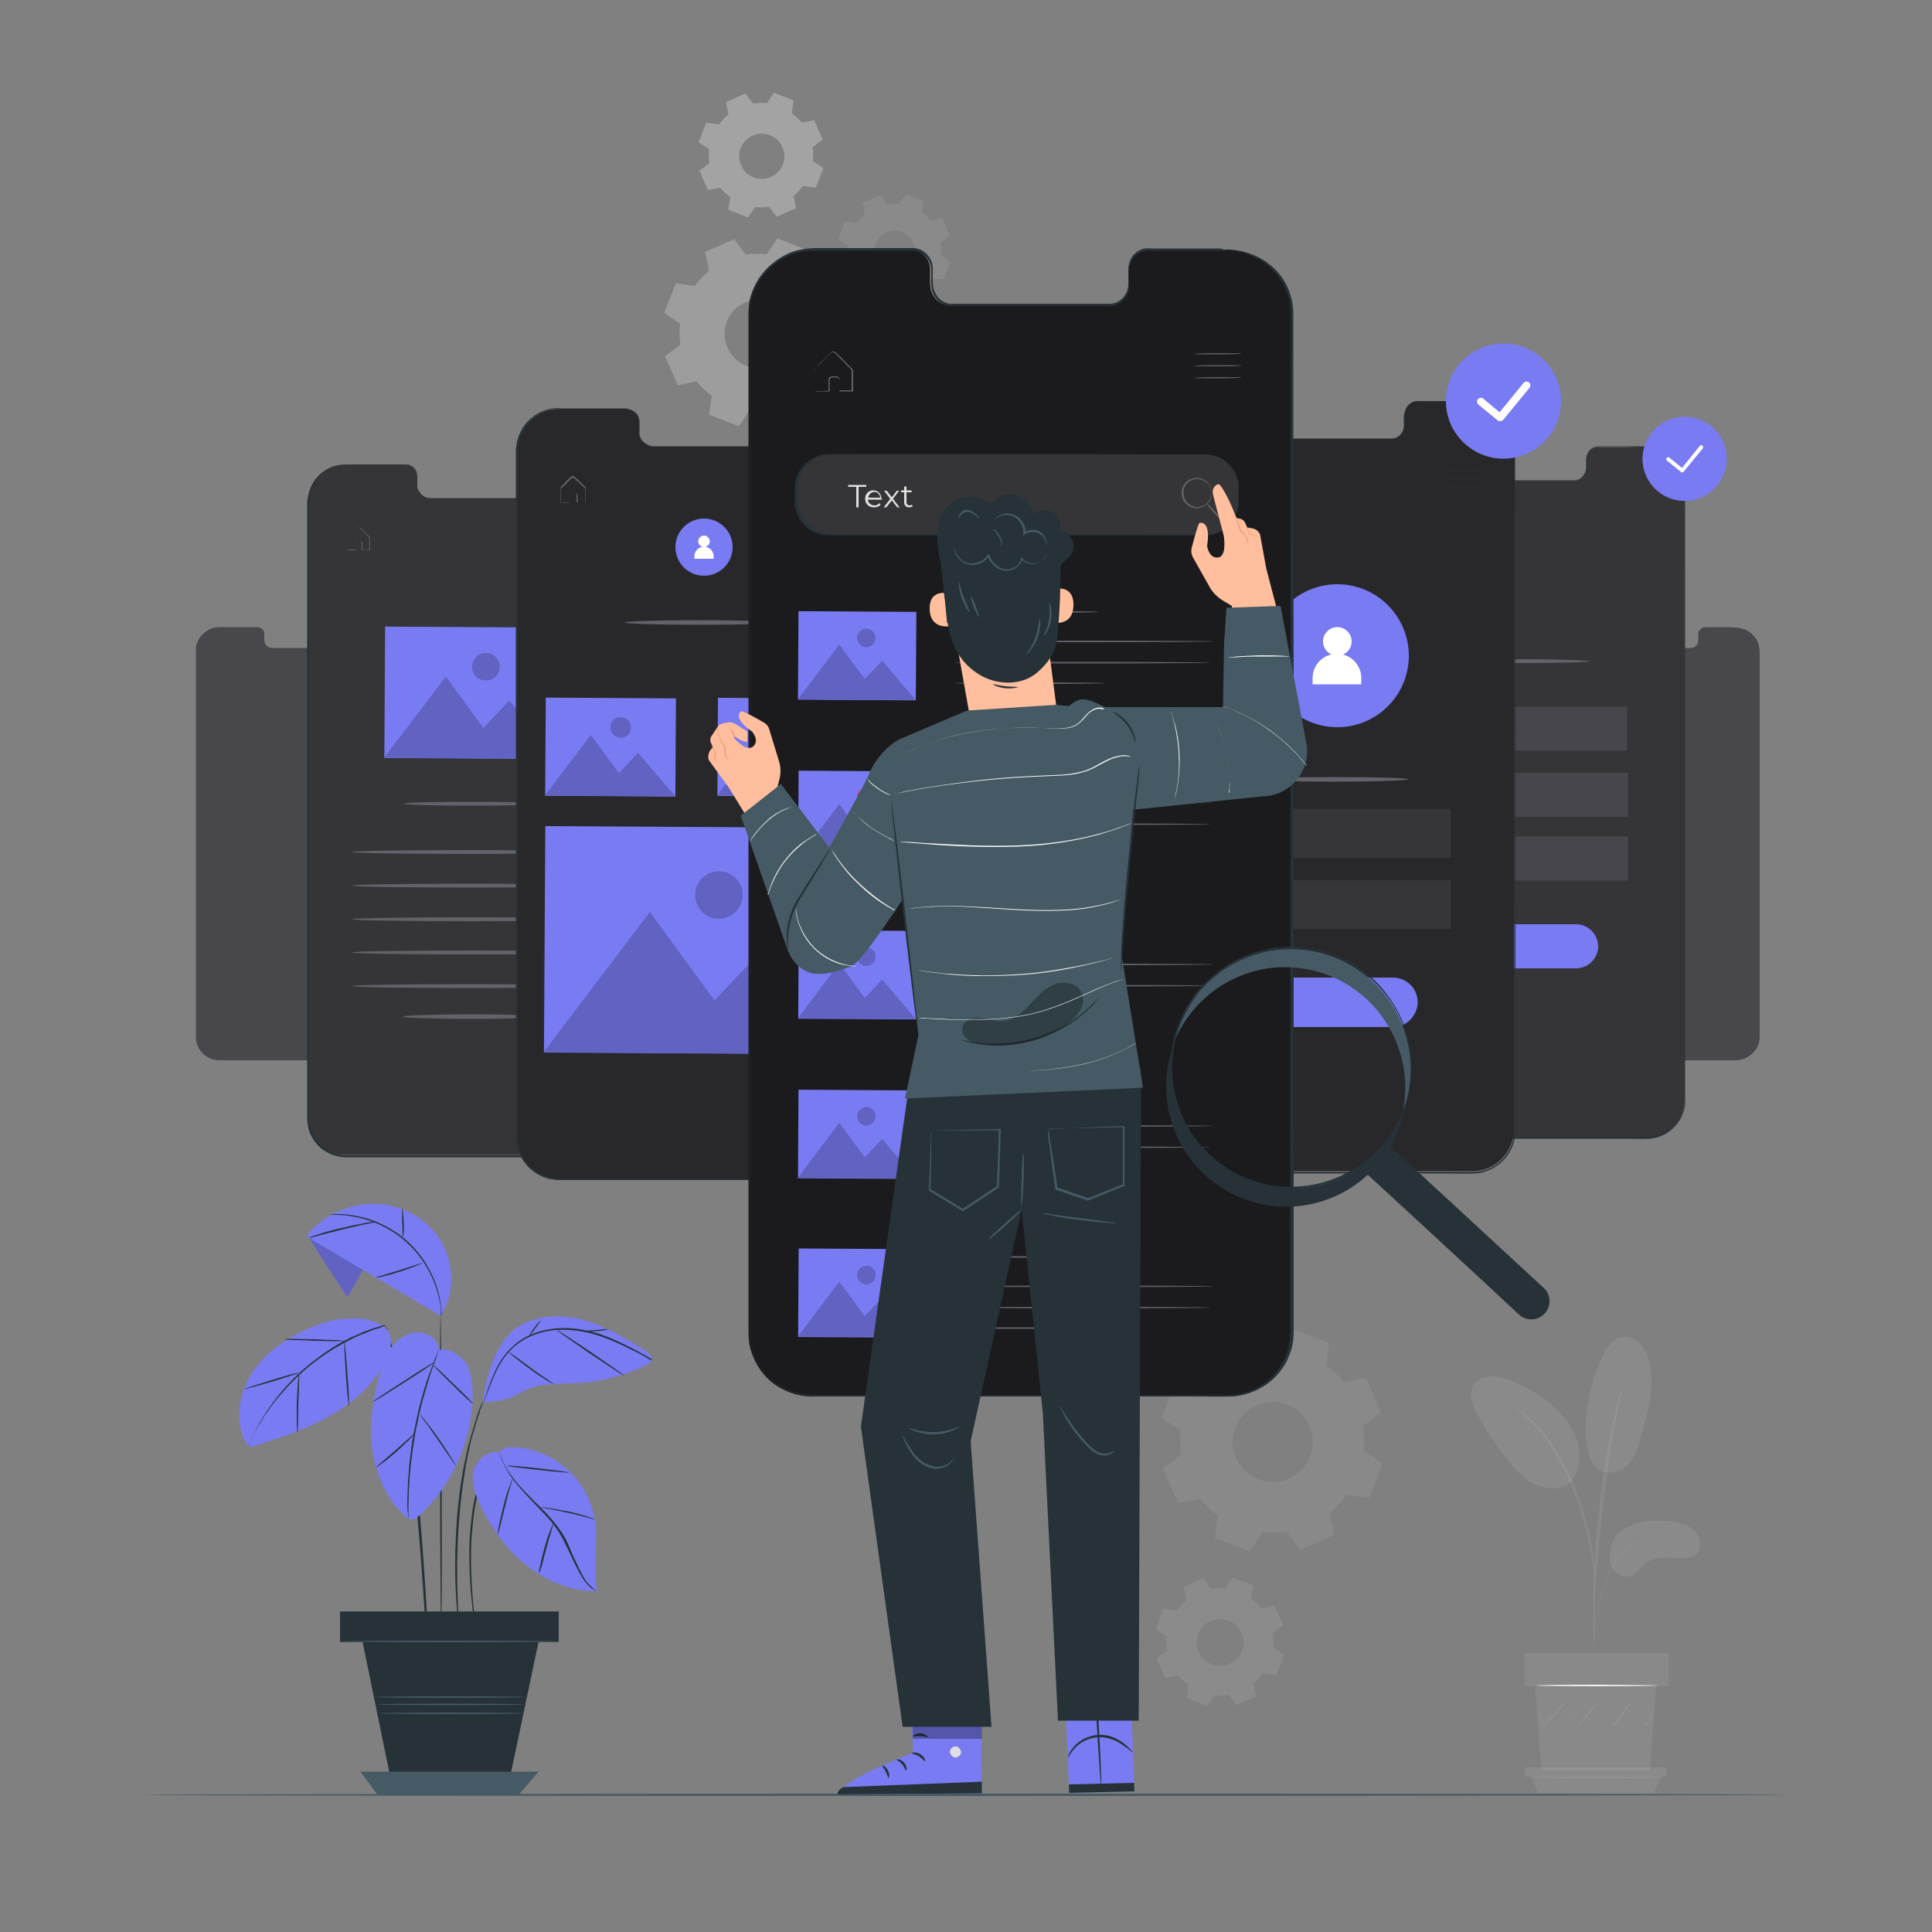 <svg xmlns="http://www.w3.org/2000/svg" viewBox="0 0 500 500" style="enable-background:new 0 0 500 500" xml:space="preserve"><rect x="0" y="0" width="500" height="500" fill="#808080" stroke="none"/><style>.st0{fill:#47474c}.st1{opacity:.1}.st3{opacity:.3}.st4{fill-rule:evenodd;clip-rule:evenodd;fill:#f5f5f5}.st7{fill:#ebebeb}.st8{opacity:.1}.st8,.st9{fill:#e0e0e0}.st10{opacity:.1;fill:#f5f5f5}.st14{fill:#455a64}.st15{fill:#263238}.st16{fill:#797bf2}.st17{opacity:.2}.st18{fill:#353538}.st19{fill:#62626b}.st20{fill:#28282b}.st21{fill:#fff}.st22{fill:#e8505b}.st23{fill:#46464c}.st24{fill:#36363a}.st26{fill:#ffbe9d}.st27{fill:#eb996e}.st28{fill:#fafafa}</style><g id="Background_Complete"><path class="st0" d="M94.2 162.3h-4c-.4 0-.8 0-1.2.1-.4.2-.7.5-1 .9-.1.2-.2.4-.2.6v2.2c-.1.5-.4 1-.9 1.3-.2.1-.5.2-.8.3H70.5c-.2 0-.4 0-.6-.1-.4-.1-.7-.3-1-.6-.3-.3-.4-.7-.5-1.1v-1.2c0-.4 0-.8-.1-1.2-.1-.4-.4-.7-.7-.9-.3-.2-.7-.3-1.2-.3h-9.3c-.9 0-1.9.1-2.7.5-.9.4-1.6 1-2.3 1.7-.6.7-1.1 1.6-1.3 2.6-.1.2-.1.5-.1.7V268c0 .7 0 1.3.2 2 .4 1.3 1.3 2.5 2.4 3.3 1.2.8 2.6 1.2 4 1.1h40.6c1.3-.1 2.5-.6 3.5-1.4.5-.4.9-.9 1.3-1.4.4-.5.6-1.1.8-1.7.2-.6.2-1.2.2-1.9V168.7c0-.9-.2-1.8-.5-2.5s-.7-1.4-1.2-1.8c-.5-.5-.9-.9-1.4-1.1-.9-.6-1.8-.7-2.3-.8-.3-.1-.5 0-.6-.1h-1c-.5-.1-1.4-.1-2.5-.1zM445.9 162.3h-4c-.4 0-.8 0-1.2.1-.4.2-.7.5-1 .9-.1.2-.2.4-.2.6v2.2c-.1.5-.4 1-.9 1.3-.2.1-.5.2-.8.3h-15.6c-.2 0-.4 0-.6-.1-.4-.1-.7-.3-1-.6-.3-.3-.4-.7-.5-1.1v-1.2c0-.4 0-.8-.1-1.2-.1-.4-.4-.7-.7-.9-.3-.2-.7-.3-1.2-.3h-9.3c-.9 0-1.9.1-2.7.5-.9.4-1.6 1-2.3 1.7-.6.7-1.1 1.6-1.3 2.6-.1.2-.1.5-.1.7V268c0 .7 0 1.3.2 2 .4 1.3 1.3 2.5 2.4 3.3 1.2.8 2.6 1.2 4 1.1h40.6c1.3-.1 2.5-.6 3.5-1.4.5-.4.9-.9 1.3-1.4.4-.5.6-1.1.8-1.7.2-.6.2-1.2.2-1.9V168.7c0-.9-.2-1.8-.5-2.5s-.7-1.4-1.2-1.8c-.5-.5-.9-.9-1.4-1.1-.9-.6-1.8-.7-2.3-.8-.3-.1-.5 0-.6-.1h-1c-.6-.1-1.4-.1-2.5-.1z"/><path d="M216.3 82.8c.3 1.8.3 3.6.1 5.4l4.1 2.8-3 7.7-4.9-.7c-1 1.4-2.3 2.8-3.7 3.9l1 4.9-7.5 3.3-3-4c-1.8.3-3.6.3-5.4.1l-2.8 4.1-7.7-3 .7-4.9c-1.4-1-2.8-2.3-3.9-3.7l-4.9 1-3.3-7.5 4-3c-.3-1.8-.3-3.6-.1-5.4l-4.1-2.8 3-7.7 4.9.7c1-1.4 2.3-2.8 3.7-3.9l-1-4.9 7.5-3.3 3 4c1.8-.3 3.6-.3 5.4-.1l2.8-4.1 7.7 3-.7 4.9c1.4 1 2.8 2.3 3.9 3.7l4.9-1 3.3 7.5-4 3zm-11.8 0c-2-4.5-7.2-6.5-11.7-4.5-4.5 2-6.5 7.2-4.5 11.7 2 4.5 7.2 6.5 11.7 4.5 4.4-2 6.5-7.3 4.5-11.7z" style="opacity:.3;fill-rule:evenodd;clip-rule:evenodd;fill:#e0e0e0" class="st1"/><g class="st3"><path class="st4" d="M210.3 38.1c.2 1.2.2 2.4.1 3.6l2.7 1.8-2 5.1-3.3-.5c-.7 1-1.5 1.8-2.4 2.6l.6 3.2-5 2.2-2-2.6c-1.2.2-2.4.2-3.6.1l-1.8 2.7-5.1-2 .5-3.3c-1-.7-1.8-1.5-2.6-2.4l-3.2.6-2.2-5 2.6-2c-.2-1.2-.2-2.4-.1-3.6l-2.7-1.8 2-5.1 3.3.5c.7-1 1.5-1.8 2.4-2.6l-.6-3.2 5-2.2 2 2.6c1.2-.2 2.4-.2 3.6-.1l1.8-2.7 5.1 2-.5 3.3c1 .7 1.8 1.5 2.6 2.4l3.2-.6 2.2 5-2.6 2zm-7.8 0c-1.3-3-4.8-4.3-7.7-3-3 1.3-4.3 4.8-3 7.7 1.3 3 4.8 4.3 7.7 3 3-1.3 4.3-4.8 3-7.7z"/></g><path d="M352.7 369.1c.3 2.1.4 4.2.2 6.3l4.9 3.3-3.5 9-5.8-.8c-1.2 1.7-2.7 3.2-4.3 4.6l1.1 5.7-8.8 3.9-3.5-4.7c-2.1.3-4.2.4-6.3.2l-3.3 4.9-9-3.5.8-5.8c-1.7-1.2-3.2-2.7-4.6-4.3l-5.7 1.1-3.9-9 4.7-3.5c-.3-2.1-.4-4.2-.2-6.3l-4.9-3.3 3.5-9 5.8.8c1.2-1.7 2.7-3.2 4.3-4.6l-1.1-5.7 8.8-3.9 3.5 4.7c2.1-.3 4.2-.4 6.3-.2l3.3-4.9 9 3.5-.8 5.8c1.7 1.2 3.2 2.7 4.6 4.3l5.7-1.1 3.9 8.8-4.7 3.7zm-13.8-.1c-2.3-5.2-8.5-7.6-13.7-5.3-5.2 2.3-7.6 8.5-5.3 13.7 2.3 5.2 8.5 7.6 13.7 5.3 5.2-2.3 7.6-8.5 5.3-13.7z" style="fill-rule:evenodd;clip-rule:evenodd;fill:#e0e0e0" class="st1"/><g class="st1"><path class="st4" d="M329.4 422.6c.2 1.2.2 2.5.1 3.7l2.8 1.9-2 5.3-3.4-.5c-.7 1-1.6 1.9-2.5 2.7l.7 3.3-5.1 2.3-2-2.7c-1.2.2-2.5.2-3.7.1l-1.9 2.8-5.3-2 .5-3.4c-1-.7-1.9-1.6-2.7-2.5l-3.3.7-2.3-5.1 2.7-2c-.2-1.2-.2-2.5-.1-3.7l-2.8-1.9 2-5.3 3.4.5c.7-1 1.6-1.9 2.5-2.7l-.7-3.3 5.1-2.3 2 2.7c1.2-.2 2.5-.2 3.7-.1l1.9-2.8 5.3 2-.5 3.4c1 .7 1.9 1.6 2.7 2.5l3.3-.7 2.3 5.1-2.7 2zm-8.1 0c-1.4-3.1-4.9-4.4-8-3.1-3.1 1.4-4.4 4.9-3.1 8 1.4 3.1 4.9 4.4 8 3.1 3.1-1.4 4.5-5 3.1-8z"/></g><path d="M243.4 62.9c.2 1.1.2 2.2.1 3.2l2.5 1.7-1.8 4.6-2.9-.4c-.6.9-1.4 1.6-2.2 2.3l.6 2.9-4.5 2-1.8-2.4c-1.1.2-2.2.2-3.2.1l-1.7 2.5-4.6-1.8.4-2.9c-.9-.6-1.6-1.4-2.3-2.2l-2.9.6-2-4.5 2.4-1.8c-.2-1.1-.2-2.2-.1-3.2l-2.5-1.7 1.8-4.6 2.9.4c.6-.9 1.4-1.6 2.2-2.3l-.6-2.9 4.5-2 1.8 2.4c1.1-.2 2.2-.2 3.2-.1l1.7-2.5L239 52l-.4 2.9c.9.6 1.6 1.4 2.3 2.2l2.9-.6 2 4.5-2.4 1.9zm-7-.1c-1.2-2.7-4.3-3.9-7-2.7-2.7 1.2-3.9 4.3-2.7 7 1.2 2.7 4.3 3.9 7 2.7 2.7-1.2 3.9-4.3 2.7-7z" style="fill-rule:evenodd;clip-rule:evenodd;fill:#ebebeb" class="st1"/><g class="st1"><path class="st7" d="M420.9 395.3c3.7-1.9 8-2.1 12-1.5 2.2.4 4.4 1 5.9 2.6s1.8 4.5.1 5.9c-1 .8-2.4 1-3.7.9-3.2 0-6.7-.6-9.2 1.3-1.4 1.1-2.4 2.9-4.1 3.4-1.7.5-3.6-.5-4.5-2-.9-1.5-.9-3.4-.5-5.2-.1.2.3-3.5 4-5.4z"/></g><g class="st1"><path class="st7" d="M412.5 379.1c2.2 3.2 6.6 2.1 8.6.2 2-1.9 2.9-4.8 3.6-7.5 1.8-6.1 3.6-12.6 2.2-18.9-.4-1.9-1.1-3.7-2.4-5.1-1.3-1.4-3.3-2.2-5.2-1.7-2.2.6-3.5 2.7-4.5 4.8-2.9 6-4.4 12.6-4.4 19.3 0 3.1.4 6.4 2.1 8.9"/></g><g class="st1"><path class="st7" d="M406.4 383.7c2.4-2.9 2.9-7.1 1.8-10.7-1.1-3.6-3.5-6.7-6.3-9.2-3.3-2.9-7.2-5.2-11.3-6.7-1.6-.6-3.4-1-5.1-.9-1.7.2-3.5 1-4.3 2.6-1.2 2.3 0 5 1.2 7.3 2.2 4 4.7 7.8 7.4 11.3 2.2 2.9 4.8 5.7 8.2 7 3.4 1.3 6.9 1.1 8.7-1.2"/></g><g class="st3"><path class="st8" d="M412.4 427.3s.1-.5.2-1.4c.1-1.1.2-2.4.4-4 .2-1.7.4-3.6.9-5.8.5-2.2 1.2-4.5 2.1-6.8 1-2.4 2.1-4.5 3.5-6.2 1.4-1.7 2.9-3 4.4-3.7 1.5-.7 2.8-1 3.7-1.2.9-.1 1.4-.2 1.4-.2h-1.5c-.9.1-2.3.3-3.9 1s-3.2 2-4.7 3.7c-1.4 1.7-2.6 3.9-3.6 6.3-.9 2.4-1.7 4.8-2.1 7-.4 2.2-.6 4.2-.8 5.9-.1 1.7-.2 3-.2 4 .1.8.1 1.4.2 1.4z"/></g><path class="st8" d="M412.7 424.2V421.6c0-1.7 0-4.1.1-7.1.1-6 .7-12.4 1.7-21.4.9-8.5 2.2-18.4 3.5-24.9.3-1.5.6-2.8.8-3.9.3-1.2.5-2.2.7-3 .2-.8.3-1.4.4-1.9.1-.4.1-.7.1-.7s-.1.2-.2.6c-.1.5-.3 1.1-.6 1.8-.2.8-.5 1.8-.8 2.9-.3 1.1-.6 2.5-.9 3.9-1.3 5.8-2.7 14-3.7 23.1-1 9.1-1.4 17.3-1.5 23.3 0 3 0 5.4.1 7.1 0 .8.1 1.4.1 1.9.1.7.1.9.2.9z"/><path class="st8" d="M412.7 408.3v-2c-.1-1.3-.3-3.2-.6-5.4-.4-2.3-.9-5-1.8-7.9-.4-1.3-1.2-4.6-3.3-9.4-2.8-6.5-6.5-11.9-9.7-15.2-.8-.9-1.6-1.5-2.3-2.1-.4-.3-.7-.6-1-.8l-.9-.6c-1.1-.7-1.7-1.1-1.7-1.1-.1.1 2.4 1.6 5.5 4.9 3.1 3.3 6.8 8.6 9.5 15.1 1.5 3.5 2.6 6.6 3.3 9.3.9 2.9 1.4 5.6 1.9 7.9.4 2.3.7 4.1.8 5.4.2 1.2.3 1.9.3 1.9z"/><g class="st1"><path class="st9" d="m397.3 436.4 1.6 21.8H427l1.6-21.8z"/></g><g class="st1"><path class="st9" d="M394.6 427.8h37.3v8.6h-37.3z"/></g><g class="st1"><path class="st7" d="M394.6 457.4v2.4h36.7v-2.4z"/></g><g class="st1"><path class="st9" d="m398.1 464-1.8-4.2H430l-2 4.2z"/></g><path class="st10" d="M428.1 443.5s0 .1-.1.2-.2.3-.4.6c-.4.5-.9 1.2-1.6 2.1l-.1.1-.1-.1c-1-1.4-2.4-3.3-4-5.6h.2c-1.2 1.7-2.5 3.6-4 5.6l-.1.2-.1-.2c-1.5-1.7-3-3.6-4.7-5.6h.3l-.3.3c-1.5 1.8-2.9 3.6-4.2 5.3l-.1.2-.1-.2c-1.4-2-2.8-3.9-4-5.6h.2c-2 2.2-3.6 4.1-4.9 5.6l-.1.1-.1-.1c-.6-1.1-1.2-1.9-1.5-2.6-.2-.3-.3-.5-.4-.7l-.1-.2.2.2c.1.2.3.4.4.7.4.6.9 1.5 1.6 2.5h-.2c1.2-1.5 2.9-3.4 4.8-5.6l.1-.1.1.2c1.2 1.7 2.6 3.6 4 5.6h-.3c1.3-1.7 2.7-3.4 4.2-5.3l.3-.3.1-.2.1.2c1.6 2 3.2 3.9 4.7 5.6h-.3c1.4-2 2.8-3.9 4-5.6l.1-.2.1.2c1.6 2.3 2.9 4.2 3.9 5.6h-.1c.7-.9 1.3-1.5 1.7-2 .2-.2.3-.4.5-.5.2-.3.3-.4.3-.4z"/><path d="M429 436.2c0 .1-7 .2-15.7.2s-15.7-.1-15.7-.2 7-.2 15.7-.2c8.6.1 15.7.1 15.7.2z" style="fill:#f5f5f5"/><path class="st10" d="M430.4 460c0 .1-7.6.2-17.1.2-9.4 0-17.1-.1-17.1-.2s7.6-.2 17.1-.2c9.4.1 17.1.1 17.1.2z"/></g><path class="st14" d="M462.5 464.5c0 .1-95.1.3-212.5.3s-212.5-.1-212.5-.3c0-.1 95.1-.3 212.5-.3s212.5.1 212.5.3z" id="Floor"/><g id="Plant"><path class="st15" d="M88.1 417.1h56.4v7.8H88.1z"/><path class="st15" d="M144.6 424.9H88V417h56.6v7.9zm-56.4-.2h56.2v-7.6H88.2v7.6z"/><path class="st15" d="m93.3 422.3 8.2 40h30l7.9-37.5z"/><path class="st14" d="m93.3 458.5 4.4 6h36.5l5.2-6z"/><path class="st15" d="M114.2 423.4c-.1 0-.3-18.6-.3-41.5-.1-22.9 0-41.5.1-41.5s.3 18.6.3 41.5c.1 23 0 41.5-.1 41.5zM126.8 377s0 .2-.2.4c-.1.3-.3.7-.5 1.2-.1.3-.2.6-.4.9-.1.3-.2.7-.4 1.1-.1.4-.3.8-.4 1.2-.2.4-.3.9-.4 1.4-.6 1.9-1.1 4.3-1.6 6.9-.4 2.6-.7 5.6-.9 8.6-.3 6.2.1 11.8.4 15.8.2 2 .4 3.6.5 4.8.1.5.1 1 .1 1.3v.5s0-.2-.1-.4c-.1-.3-.1-.8-.2-1.3-.2-1.1-.4-2.7-.6-4.8-.4-4-.8-9.6-.6-15.8.2-3.1.5-6 .9-8.7.5-2.6 1-5 1.7-6.9.2-.5.3-.9.4-1.4.2-.4.3-.8.5-1.2.1-.4.3-.7.4-1 .1-.3.3-.6.4-.9.2-.5.4-.9.6-1.2.3-.4.4-.5.4-.5z"/><path class="st15" d="M125.3 362s0 .2-.2.6c-.1.4-.3 1-.6 1.7-.1.4-.3.8-.4 1.2-.1.5-.3 1-.5 1.5-.3 1.1-.7 2.3-1.1 3.7l-.6 2.1c-.2.8-.3 1.5-.5 2.3-.4 1.6-.7 3.4-1 5.2-.6 3.7-1.2 7.8-1.5 12.1-.4 4.3-.5 8.4-.6 12.2 0 3.7 0 7.1.2 9.9 0 1.4.1 2.7.2 3.8.1 1.1.1 2.1.2 2.9.1.8.1 1.4.1 1.8v.6s0-.2-.1-.6c-.1-.5-.1-1.1-.2-1.8-.1-.8-.2-1.8-.3-2.9-.1-1.1-.2-2.4-.3-3.8-.2-2.8-.3-6.2-.3-10 0-3.7.2-7.9.5-12.2.4-4.3.9-8.4 1.6-12.1.4-1.8.7-3.6 1.1-5.2.2-.8.4-1.6.6-2.3.2-.7.4-1.5.6-2.1.4-1.4.8-2.6 1.1-3.7.2-.5.3-1 .5-1.5.2-.4.3-.9.5-1.2.3-.7.5-1.3.7-1.7.2-.3.3-.5.3-.5zM110.6 426.7v-.2c0-.2 0-.4-.1-.6 0-.6-.1-1.4-.2-2.5-.1-2.2-.3-5.2-.6-9-.5-7.6-1.2-18.2-2.5-29.8-.7-5.8-1.4-11.3-2.2-16.3-.4-2.5-.8-4.9-1.2-7.1-.4-2.2-.8-4.3-1.2-6.1-.4-1.9-.8-3.6-1.1-5-.3-1.5-.6-2.8-.9-3.8-.2-1-.4-1.8-.6-2.4-.1-.3-.1-.5-.1-.6v-.2s0 .1.1.2c0 .2.1.4.2.6.2.6.4 1.4.7 2.4.3 1 .6 2.3 1 3.8s.8 3.2 1.2 5c.4 1.9.9 3.9 1.3 6.1.4 2.2.8 4.6 1.3 7.1.8 5 1.6 10.5 2.2 16.3 1.3 11.6 1.9 22.2 2.4 29.8.2 3.8.4 6.9.4 9.1 0 1 .1 1.9.1 2.5v.6c-.2 0-.2.1-.2.1z"/><path class="st16" d="M113.7 349.4c-.2-2.6-2.9-4.6-5.5-4.6s-5.1 1.6-6.7 3.6c-1.6 2.1-2.5 4.6-3.2 7.2-1.8 6.2-2.8 12.7-2 19.1.8 6.4 3.4 12.7 8 17.2.7.7 1.7 1.5 2.7 1.3.6-.1 1-.5 1.4-.9 9-8.2 14.2-20.4 13.9-32.5-.1-2.4-.4-5-1.7-7-1.4-2-4.6-4.2-6.9-3.4M94 328.4c-1.2 2.2-2.5 4.5-3.7 6.7-.1.2-.2.3-.4.3s-.3-.2-.4-.3c-3.3-5-6.6-10.1-9.8-15.1l2.3-1.3 12 9.7z"/><path d="M94 328.4c-1.2 2.2-2.5 4.5-3.7 6.7-.1.2-.2.3-.4.3s-.3-.2-.4-.3c-3.3-5-6.6-10.1-9.8-15.1l2.3-1.3 12 9.7z" class="st17"/><path class="st16" d="M114 340.5c-11.2-6.6-22.4-13.2-33.5-19.8-.3-.2-.7-.4-.8-.8-.1-.5.2-1 .6-1.3 4.6-4.8 11.3-7.5 17.9-7 6.6.5 13 4.3 16.2 10.1 3.2 5.7 3.3 13.3-.4 18.8"/><path class="st15" d="M85.3 314.4s.2 0 .4-.1c.3 0 .7-.1 1.3-.1 1.1 0 2.7 0 4.7.4 1.9.3 4.2.9 6.6 2 2.4 1.1 4.9 2.6 7.1 4.6 2.2 2 4 4.3 5.3 6.6 1.3 2.3 2.2 4.5 2.7 6.4.5 1.9.7 3.5.8 4.6.1.5 0 .7.1 1 0 .3-.2.7-.3.7 0 0 .2-.6.1-1.7s-.4-2.7-.9-4.5c-1.1-3.7-3.5-8.8-8-12.8-4.4-4-9.7-6-13.5-6.6-1.9-.4-3.5-.5-4.6-.5h-1.8z"/><path class="st15" d="M109.4 326.8c0 .1-.6.3-1.7.8-1.1.4-2.6 1-4.2 1.5-1.7.5-3.2 1-4.3 1.2-1.1.3-1.8.4-1.8.3 0-.1.7-.3 1.8-.6 1.2-.4 2.7-.8 4.3-1.3 1.6-.5 3-1 4.3-1.4.9-.3 1.6-.5 1.6-.5zM104.1 312.7c.1 0 .3 1.7.4 3.7.1 2.1-.1 3.8-.2 3.8s-.1-1.7-.2-3.7c0-2.2-.1-3.8 0-3.8zM80.1 320.3c0-.1.9-.4 2.4-.9s3.6-1.1 6-1.6c2.4-.6 4.5-1 6.1-1.3 1.6-.3 2.6-.4 2.6-.3 0 .1-1 .3-2.5.6-1.6.3-3.7.8-6.1 1.4-2.4.6-4.5 1.1-6 1.5-1.5.5-2.5.7-2.5.6z"/><path class="st16" d="M99.8 343.7c-2.9-2.2-5.9-2.6-9.6-2.5-3.6.1-7.1 1.2-10.5 2.7-5.7 2.5-11 6.1-14.4 11.3-3.4 5.2-4.6 12-2 17.6.3.6.6 1.1 1.1 1.4.6.3 1.3.1 1.9-.1 6.4-2.1 12.9-4.2 18.8-7.5s11.3-7.9 14.5-13.8c.8-1.4 1.4-3 1.5-4.6.3-1.6-.1-3.3-1.3-4.5"/><path class="st15" d="M99.9 343s-.2.1-.5.2-.8.3-1.3.5c-.3.1-.6.2-1 .3-.4.1-.7.3-1.1.4-.8.3-1.8.7-2.8 1.1-.5.2-1 .5-1.6.7-.5.3-1.1.6-1.7.9-1.2.6-2.3 1.3-3.6 2-2.5 1.6-5.1 3.4-7.6 5.6-2.5 2.2-4.7 4.6-6.6 6.8-.9 1.2-1.8 2.2-2.5 3.3-.4.5-.7 1-1.1 1.5l-.9 1.5c-.6.9-1.1 1.8-1.5 2.6-.2.4-.4.7-.6 1.1-.2.3-.3.6-.4.9-.3.5-.5.9-.6 1.3-.1.3-.2.4-.2.4s0-.2.2-.5c.1-.3.3-.8.6-1.3.1-.3.3-.6.4-.9.2-.3.4-.7.6-1.1.4-.8.8-1.7 1.4-2.6l.9-1.5c.3-.5.7-1 1.1-1.6.7-1.1 1.6-2.2 2.5-3.4 1.9-2.3 4.1-4.7 6.6-6.9 2.6-2.2 5.2-4.1 7.7-5.7 1.3-.7 2.5-1.5 3.6-2 .6-.3 1.1-.6 1.7-.8.6-.2 1.1-.5 1.6-.7 1-.5 2-.8 2.8-1.1.4-.1.8-.3 1.2-.4.4-.1.7-.2 1-.3.6-.2 1-.3 1.4-.4.1.2.3.1.3.1zM77.3 355.3c0 .1-3.1 1.1-7 2.3-3.9 1.1-7.1 2-7.1 1.9 0-.1 3.1-1.1 7-2.3 3.9-1.2 7.1-2.1 7.1-1.9z"/><path class="st15" d="M77 370.7c-.1 0-.1-.8-.2-2.2v-5.3c.1-2.1.2-3.9.3-5.3.1-1.3.2-2.2.3-2.2.1 0 0 .8 0 2.2 0 1.5-.1 3.3-.2 5.3 0 2-.1 3.8-.1 5.3 0 1.4 0 2.2-.1 2.2zM90.3 364c-.1 0-.5-3.8-.8-8.5-.3-4.7-.5-8.5-.4-8.5.1 0 .5 3.8.8 8.5.4 4.7.5 8.5.4 8.5zM73.8 346.6c0-.1.9-.1 2.2-.1s3.3.1 5.4.1c2.1.1 4 .2 5.4.2 1.4.1 2.2.2 2.2.2 0 .1-.9.1-2.2.1-1.4 0-3.3-.1-5.4-.1-2.1-.1-4-.2-5.4-.2-1.3 0-2.2-.1-2.2-.2zM105.6 392.8v-.4c0-.3 0-.8-.1-1.3-.1-1.1-.1-2.7 0-4.8 0-2 .2-4.4.4-7 .3-2.6.6-5.5 1.2-8.6.6-3 1.2-5.9 1.9-8.4.7-2.6 1.4-4.8 2.1-6.7.7-1.9 1.3-3.4 1.7-4.5.2-.5.4-.9.5-1.2.1-.3.2-.4.2-.4s0 .2-.1.4c-.1.3-.3.7-.4 1.2-.4 1-.9 2.6-1.6 4.5-.6 1.9-1.3 4.2-2 6.7-.7 2.6-1.3 5.4-1.9 8.4-.5 3-.9 5.9-1.2 8.5-.3 2.6-.4 5-.5 7-.1 2-.1 3.6-.1 4.7v1.3c0 .5 0 .6-.1.6z"/><path class="st15" d="M107.4 370.9s-.5.6-1.3 1.5c-.9.9-2.1 2-3.5 3.3-1.4 1.2-2.7 2.3-3.7 3-1 .7-1.6 1.2-1.6 1.1 0 0 .5-.6 1.5-1.4 1-.9 2.3-2 3.6-3.1 1.3-1.2 2.6-2.3 3.6-3.2.8-.8 1.4-1.3 1.4-1.2zM118 379.4s-.6-.7-1.4-2c-.9-1.3-2.1-3-3.3-4.8-1.3-1.8-2.4-3.5-3.4-4.8-.9-1.2-1.4-2-1.4-2s.7.7 1.6 1.9c.9 1.2 2.2 2.8 3.5 4.7 1.3 1.9 2.4 3.6 3.2 4.9.8 1.3 1.3 2.1 1.2 2.1zM112.5 352.5c.1.1-3.5 2.5-7.9 5.3s-8 5.1-8.1 5c-.1-.1 3.5-2.5 7.9-5.3 4.4-2.9 8-5.1 8.1-5zM122.4 363.3c-.1.1-2.5-2.1-5.3-4.9-2.9-2.8-5.1-5.1-5.1-5.2.1-.1 2.5 2.1 5.3 4.9 2.9 2.7 5.2 5.1 5.1 5.2z"/><path class="st16" d="m124.9 363 3-.3c2.1-.2 4.2-.8 6.1-1.9.9-.5 1.9-1 2.8-1.4 3.7-1.5 7.9-1.2 11.9-1.4 6.6-.3 13.1-2 19-4.9.3-.2.6-.4.8-.8.6-1.1-.5-2.1-1.5-2.8-5.1-3.1-10.3-6.3-16.1-7.9-5.8-1.6-12.4-1.3-17.3 2.1-5.6 4.2-7.7 12.4-8.7 19.3"/><path class="st15" d="M168.8 352.1s-.2-.1-.5-.2c-.4-.2-.8-.4-1.4-.8-1.2-.7-3-1.6-5.3-2.7s-5-2.3-8.2-3.2c-3.2-.9-6.9-1.3-10.6-.9-3.8.5-7.2 2-9.7 4.2-2.5 2.2-4 4.8-5 7.1-1.1 2.3-1.7 4.2-2.2 5.5-.2.6-.4 1.1-.5 1.5-.1.3-.2.5-.2.5s0-.2.1-.5c.1-.4.3-.9.5-1.6.4-1.3 1-3.3 2.1-5.6 1-2.3 2.5-5 5.1-7.2 2.5-2.3 6.1-3.8 9.9-4.3 3.8-.5 7.6 0 10.8.9 3.2.9 6 2.2 8.2 3.3 2.3 1.1 4 2.1 5.3 2.8.6.3 1 .6 1.4.8 0 .2.2.4.2.4z"/><path class="st15" d="M161.5 356c-.1.1-4-2.5-8.8-5.7-4.8-3.3-8.7-6-8.6-6.1.1-.1 4 2.5 8.8 5.7 4.8 3.3 8.7 6 8.6 6.1zM157.3 344c0 .1-1.3.4-2.9.5-1.6.1-2.9.1-2.9 0s1.3-.2 2.9-.3c1.6-.2 2.9-.3 2.9-.2zM139.9 341.7c.1 0-.5 1-1.3 2-.8 1.1-1.5 1.9-1.6 1.9-.1 0 .5-1 1.3-2 .8-1.1 1.5-1.9 1.6-1.9zM143.5 358.3s-.8-.3-1.9-1c-1.1-.7-2.7-1.7-4.3-2.9-1.7-1.2-3.1-2.3-4.2-3.2-1-.8-1.7-1.4-1.6-1.4 0 0 .7.4 1.8 1.2 1.2.9 2.6 1.9 4.2 3.1 1.6 1.2 3.2 2.2 4.3 3 1 .7 1.7 1.2 1.7 1.2z"/><path class="st16" d="M129.4 375.9c-2.9-.8-6.3 2-6.9 5-.6 2.9.5 5.9 1.8 8.6 2.8 6 6.8 11.5 11.9 15.6 5.2 4.1 11.6 6.8 18.3 6.7-1.2-5.7.3-11.6-.4-17.4-.6-5-2.9-9.8-6.5-13.4-3.6-3.6-8.4-5.9-13.5-6.4-1.9-.1-4-.4-4.7 1.3"/><path class="st15" d="M154.4 411.8s-.1-.1-.4-.2c-.3-.1-.6-.4-1.1-.7-.9-.7-1.9-2-2.9-3.8-.5-.9-1-1.9-1.5-2.9-.5-1.1-1-2.2-1.6-3.4-.6-1.2-1.2-2.5-1.9-3.7-.7-1.2-1.6-2.4-2.6-3.6-2-2.3-4.1-4.3-5.9-6.3-1.8-1.9-3.4-3.8-4.5-5.4-1.1-1.7-1.8-3.2-2.2-4.2-.2-.5-.3-.9-.4-1.2-.1-.3-.1-.4-.1-.4s.2.6.6 1.6c.4 1 1.1 2.5 2.3 4.1 1.1 1.6 2.7 3.4 4.6 5.3 1.8 1.9 4 3.9 6 6.2 1 1.2 1.9 2.4 2.7 3.6.8 1.2 1.4 2.5 1.9 3.7.5 1.2 1 2.4 1.5 3.4.5 1.1 1 2.1 1.4 2.9.9 1.8 1.8 3.1 2.7 3.8.9.9 1.5 1.2 1.4 1.2z"/><path class="st15" d="M139.5 407.1c-.1 0 0-.8.3-1.9.2-1.2.6-2.8 1.1-4.6.5-1.8 1-3.4 1.5-4.5.4-1.1.7-1.8.8-1.8.1 0-.2.7-.5 1.9-.4 1.2-.8 2.7-1.3 4.5-.5 1.8-.9 3.4-1.2 4.6-.4 1.1-.6 1.8-.7 1.8zM153.9 393.2c0 .1-.8-.1-2-.5-1.2-.3-3-.8-4.9-1.2-1.9-.4-3.7-.8-4.9-1-1.3-.2-2-.4-2-.4 0-.1.8 0 2.1.2s3 .5 5 .9c1.9.4 3.6.9 4.9 1.3 1.1.4 1.8.7 1.8.7zM128.8 397.3c-.1 0 .1-.9.3-2.3.3-1.4.7-3.3 1.2-5.3.5-2.1 1.1-3.9 1.6-5.2.5-1.3.8-2.1.8-2.1.1 0-.2.9-.6 2.2-.4 1.3-.9 3.2-1.4 5.3-.5 2.1-1 3.9-1.3 5.3-.3 1.2-.6 2.1-.6 2.1zM147.3 381.1c0 .1-3.6-.2-8.1-.7-4.4-.5-8-.9-8-1.1 0-.1 3.6.2 8.1.7 4.4.5 8 1 8 1.1z"/><path class="st14" d="M144.6 424.8c0 .1-12.7.2-28.3.2-15.6 0-28.3-.1-28.3-.2s12.7-.2 28.3-.2c15.7 0 28.3.1 28.3.2zM135.8 441.1c0 .1-8.5.2-19.1.2-10.5 0-19.1-.1-19.1-.2s8.5-.2 19.1-.2c10.6 0 19.1.1 19.1.2zM135.5 443.4c0 .1-8.4.2-18.7.2-10.4 0-18.7-.1-18.7-.2s8.4-.2 18.7-.2c10.3 0 18.7.1 18.7.2zM136.1 439.2c0 .1-8.8.2-19.7.2-10.9 0-19.7-.1-19.7-.2s8.8-.2 19.7-.2c10.9 0 19.7.1 19.7.2z"/></g><g id="Screens"><path class="st18" d="M149.2 120.3h-6.5c-.6 0-1.3-.1-1.9.2-.6.2-1.2.7-1.5 1.4-.2.3-.3.7-.4 1-.1.4 0 .7 0 1.1v1.2c0 .4 0 .8-.1 1.2-.2.8-.7 1.6-1.4 2.1-.4.2-.8.4-1.3.4H111.3c-.3 0-.6 0-.9-.1-.6-.2-1.2-.5-1.6-1-.4-.5-.7-1.1-.8-1.7v-2c0-.6 0-1.3-.2-1.9-.2-.6-.6-1.1-1.2-1.5-.5-.4-1.2-.5-1.9-.5H89.8c-1.5 0-3 .2-4.3.8-1.4.6-2.6 1.5-3.6 2.7-1 1.2-1.7 2.6-2 4.1-.1.4-.1.8-.2 1.2v159.8c0 1.1.1 2.1.4 3.1.6 2.1 2 4 3.8 5.3 1.8 1.3 4.1 1.8 6.3 1.7h64.9c2-.1 4-.9 5.6-2.2.8-.6 1.5-1.4 2-2.2.6-.8 1-1.8 1.2-2.7.3-1 .4-2 .4-3v-97.9c0-23.6 0-42.8.1-56v-4.7c0-1.5-.2-2.8-.7-4-.5-1.2-1.1-2.2-1.9-2.9-.7-.8-1.5-1.4-2.2-1.8-1.5-.9-2.8-1.2-3.7-1.3-.4-.1-.8-.1-1-.1h-1.7c-1 .2-2.3.2-4 .2z"/><path class="st15" d="M154.6 120.4h.3c.2 0 .6 0 1 .1.9.1 2.2.4 3.7 1.3.8.4 1.5 1 2.3 1.8.7.8 1.4 1.8 1.9 3s.8 2.6.7 4v158.6c0 1-.1 2-.4 3-.3 1-.7 1.9-1.3 2.8-.6.9-1.3 1.6-2.1 2.3-1.6 1.3-3.6 2.1-5.7 2.2-2.1.1-4.1 0-6.2 0H90.3c-2.2.1-4.6-.5-6.5-1.8-1.9-1.3-3.3-3.3-3.9-5.4-.3-1.1-.4-2.2-.4-3.4V130.5c0-.4 0-.8.1-1.2.1-.4.1-.8.2-1.2.4-1.6 1.1-3 2.1-4.2 1-1.2 2.3-2.1 3.7-2.8 1.4-.6 2.9-.9 4.4-.8h14.8c.7 0 1.4.2 2 .5.6.4 1 1 1.2 1.6.3.6.2 1.3.2 2v1.9c.1.6.3 1.2.7 1.7.4.5.9.8 1.5.9.3.1.6.1.9.1h24.8c.4 0 .9-.2 1.2-.4.7-.5 1.2-1.2 1.4-2 .1-.4.1-.8.1-1.2v-1.2c0-.4 0-.8.1-1.2.1-.4.2-.7.4-1.1.4-.7.9-1.1 1.6-1.4.7-.3 1.3-.2 2-.2h10.4c.8.1 1.3.1 1.3.1h-11.7c-.6 0-1.3-.1-1.9.2-.6.2-1.2.7-1.5 1.4-.2.3-.3.7-.4 1-.1.4 0 .7 0 1.1v1.2c0 .4 0 .8-.1 1.2-.2.8-.7 1.6-1.4 2.1-.4.2-.8.4-1.3.4H111.5c-.3 0-.6 0-.9-.1-.6-.2-1.2-.5-1.6-1-.4-.5-.7-1.1-.8-1.7v-2c0-.6 0-1.3-.2-1.9-.2-.6-.6-1.1-1.1-1.5-.5-.4-1.2-.5-1.9-.5H90.2c-1.5 0-3 .2-4.3.8-1.4.6-2.6 1.5-3.6 2.7-1 1.2-1.7 2.6-2 4.1-.1.4-.1.8-.2 1.2 0 .4 0 .8-.1 1.2V288.7c0 1.1.1 2.2.4 3.3.6 2.1 2 4 3.8 5.3 1.8 1.3 4.1 1.8 6.3 1.7h64.7c2-.1 4-.9 5.6-2.2.8-.6 1.5-1.4 2-2.2.6-.8 1-1.8 1.2-2.7.3-1 .4-2 .4-3V191c0-23.6 0-42.8.1-56v-4.7c0-1.5-.2-2.8-.7-4-.5-1.2-1.1-2.2-1.9-2.9-.7-.8-1.5-1.4-2.2-1.8-1.5-.9-2.8-1.2-3.7-1.3-.4-.1-.8-.1-1-.1-.3.2-.4.2-.4.2z"/><path class="st15" d="M156.5 136.5s-1.6.1-3.7.1h-3.7s1.6-.1 3.7-.1c2.1-.1 3.7-.1 3.7 0zM156.5 138.4s-1.6.1-3.7.1h-3.7s1.6-.1 3.7-.1c2.1-.1 3.7-.1 3.7 0zM156.6 140.2s-1.6.1-3.7.1h-3.7s1.6-.1 3.7-.1h3.7z"/><path class="st19" d="M89.9 142.4h2.2v-1.8c0-.2.3-.5.5-.5h.7c.3 0 .5.3.5.6v1.7l-.1-.1h2l-.1.1v-3.1c0-.2-.1-.3-.3-.5l-.9-.9-.8-.8-.4-.4c-.1-.1-.2-.3-.4-.3s-.3 0-.5.1l-.4.4-.7.7c-.4.5-.9.9-1.2 1.3-.1.2-.1.5-.1.7v2.8-3.1c0-.1 0-.3.1-.4.4-.4.8-.8 1.2-1.3l.7-.7.4-.4c.2-.1.4-.2.6-.1.2 0 .3.2.5.3l.4.4c.3.3.6.5.8.8.3.3.6.6.9.8.1.1.2.1.2.2.1.1.1.2.1.3v3.2h-2.2v-1.8c0-.2-.2-.4-.4-.5h-.7c-.2 0-.4.2-.4.4V142.2h-2l-.2.2zM139.6 208c0 .3-7.8.5-17.5.5s-17.5-.2-17.5-.5 7.8-.5 17.5-.5 17.5.2 17.5.5z"/><path transform="matrix(.006 -1 1 .006 -57.765 300.422)" class="st16" d="M105.2 156.6h34v45.3h-34z"/><path class="st16" d="m99.4 196.1 16-21 9.7 13.3 6.7-7.1 12.9 15.1zM129.3 172.6c0 2-1.6 3.6-3.6 3.5-2 0-3.6-1.6-3.5-3.6 0-2 1.6-3.6 3.6-3.5 2 0 3.5 1.6 3.5 3.6z"/><path d="m99.4 196.1 16-21 9.7 13.3 6.7-7.1 12.9 15.1zM129.3 172.6c0 2-1.6 3.6-3.6 3.5-2 0-3.6-1.6-3.5-3.6 0-2 1.6-3.6 3.6-3.5 2 0 3.5 1.6 3.5 3.6z" class="st17"/><path class="st19" d="M153.3 220.5c0 .3-13.9.5-31.1.5-17.2 0-31.1-.2-31.1-.5s13.9-.5 31.1-.5c17.2 0 31.1.3 31.1.5zM153.3 229.2c0 .3-13.9.5-31.1.5-17.2 0-31.1-.2-31.1-.5s13.9-.5 31.1-.5c17.2 0 31.1.2 31.1.5zM153.3 237.9c0 .3-13.9.5-31.1.5-17.2 0-31.1-.2-31.1-.5s13.9-.5 31.1-.5c17.2 0 31.1.2 31.1.5zM153.3 246.5c0 .3-13.9.5-31.1.5-17.2 0-31.1-.2-31.1-.5s13.9-.5 31.1-.5c17.2 0 31.1.2 31.1.5zM153.3 255.2c0 .3-13.9.5-31.1.5-17.2 0-31.1-.2-31.1-.5s13.9-.5 31.1-.5c17.2 0 31.1.2 31.1.5zM139.9 263.1c0 .1-2 .3-5.2.4-3.2.1-7.7.2-12.6.2-4.9 0-9.4-.1-12.6-.2-3.2-.1-5.2-.2-5.2-.4s2-.3 5.2-.4c3.2-.1 7.7-.2 12.6-.2 4.9 0 9.4.1 12.6.2 3.2.1 5.2.3 5.2.4z"/><path class="st20" d="M211.3 105.8h-7.2c-.7 0-1.5-.1-2.2.2-.7.3-1.3.8-1.7 1.5-.2.4-.3.7-.4 1.2-.1.4 0 .8-.1 1.3v1.3c0 .4 0 .9-.1 1.4-.2.9-.8 1.8-1.6 2.3-.4.3-.9.4-1.4.5h-27.5c-.3 0-.7 0-1-.1-.7-.2-1.3-.6-1.8-1.1-.5-.5-.8-1.2-.9-1.9v-2.2c0-.7.1-1.5-.2-2.1-.2-.7-.7-1.3-1.3-1.7-.6-.4-1.3-.6-2.1-.6h-16.5c-1.6 0-3.3.2-4.8.9s-2.9 1.7-4 3-1.9 2.9-2.3 4.6c-.1.4-.1.9-.2 1.3v178.2c0 1.2.1 2.4.4 3.5.7 2.4 2.2 4.5 4.3 5.9 2 1.4 4.5 2.1 7 1.9h72.2c2.3-.1 4.5-1 6.2-2.4.9-.7 1.6-1.6 2.2-2.5.6-.9 1.1-2 1.4-3 .3-1.1.4-2.2.4-3.3V277.3c0-34.8 0-66.2.1-92.6 0-26.4 0-47.7.1-62.4v-5.2c0-1.6-.3-3.1-.8-4.5-.5-1.3-1.3-2.4-2.1-3.3-.8-.9-1.7-1.6-2.5-2-1.7-1-3.1-1.3-4.1-1.5-.5-.1-.9-.1-1.1-.1h-1.9c-1.1.1-2.6.1-4.5.1z"/><path class="st15" d="M217.3 105.7h.4c.3 0 .6 0 1.1.1 1 .1 2.5.4 4.2 1.4.8.5 1.7 1.2 2.5 2 .8.9 1.6 2 2.1 3.3.5 1.3.8 2.9.8 4.5V293.8c0 1.1-.1 2.3-.4 3.4-.3 1.1-.8 2.2-1.4 3.1-.6 1-1.4 1.8-2.3 2.6-1.8 1.4-4.1 2.4-6.4 2.5-2.3.1-4.6 0-7 0h-65.3c-2.5.1-5.1-.5-7.2-2-2.1-1.4-3.7-3.6-4.4-6.1-.4-1.2-.5-2.5-.5-3.7V116.9c0-.4 0-.9.1-1.3s.1-.9.2-1.3c.4-1.7 1.2-3.4 2.3-4.7 1.1-1.3 2.5-2.4 4.1-3.1 1.6-.7 3.3-1 4.9-.9h16.5c.8 0 1.6.2 2.2.6.6.4 1.1 1.1 1.4 1.8.3.7.2 1.5.2 2.2v2.2c.1.7.4 1.3.8 1.9.4.5 1 .9 1.7 1 .3.1.7.1 1 .1h27.5c.5-.1 1-.2 1.4-.5.8-.5 1.4-1.3 1.6-2.2.1-.4.1-.9.1-1.3v-1.3c0-.4 0-.9.1-1.3s.2-.8.4-1.2c.4-.7 1-1.3 1.8-1.6.7-.3 1.5-.2 2.2-.2H215.6c1.2-.1 1.7-.1 1.7-.1H204.2c-.7 0-1.5-.1-2.2.2-.7.3-1.3.8-1.7 1.5-.2.4-.3.7-.4 1.2-.1.4 0 .8-.1 1.3v1.3c0 .4 0 .9-.1 1.4-.2.9-.8 1.8-1.6 2.3-.4.3-.9.4-1.4.5h-27.5c-.3 0-.7 0-1-.1-.7-.2-1.3-.6-1.8-1.1-.5-.5-.8-1.2-.9-1.9v-2.2c0-.7.1-1.5-.2-2.1-.2-.7-.7-1.3-1.3-1.7-.6-.4-1.3-.6-2.1-.6h-16.5c-1.6 0-3.3.2-4.8.9s-2.9 1.7-4 3-1.9 2.9-2.3 4.6c-.1.4-.1.9-.2 1.3 0 .4-.1.9-.1 1.3V293.5c0 1.2.1 2.5.4 3.7.7 2.4 2.2 4.5 4.3 5.9 2 1.4 4.5 2.1 7 1.9h72.2c2.3-.1 4.5-1 6.2-2.4.9-.7 1.6-1.6 2.2-2.5.6-.9 1.1-2 1.4-3 .3-1.1.4-2.2.4-3.3V277.2c0-34.8 0-66.2.1-92.6 0-26.4 0-47.7.1-62.4V117c0-1.6-.3-3.1-.8-4.5-.5-1.3-1.3-2.4-2.1-3.3-.8-.9-1.7-1.6-2.5-2-1.7-1-3.1-1.3-4.1-1.5-.5-.1-.9-.1-1.1-.1-.3.1-.4.1-.4.1z"/><path class="st15" d="M219.4 123.6s-1.8.1-4.1.1-4.1 0-4.1-.1c0 0 1.8-.1 4.1-.1s4.1 0 4.1.1zM219.4 125.7s-1.8.1-4.1.1-4.1 0-4.1-.1c0 0 1.8-.1 4.1-.1s4.1 0 4.1.1zM219.5 127.8s-1.8.1-4.1.1-4.1 0-4.1-.1c0 0 1.8-.1 4.1-.1 2.2 0 4.1 0 4.1.1z"/><path class="st19" d="M145.1 130.1h2.4v-2c0-.3.3-.5.6-.5h.8c.3 0 .6.3.6.7v1.8l-.1-.1h2.2l-.1.1V126.7c0-.2-.1-.4-.3-.5-.3-.3-.6-.6-1-.9l-.9-.9c-.2-.1-.3-.3-.4-.4-.2-.1-.3-.3-.5-.3s-.4 0-.5.1l-.4.4-.8.8-1.4 1.4c-.2.2-.1.5-.1.8v2.8c-.1 0-.1.1-.1.1v-3.6c0-.2 0-.3.1-.5.4-.5.9-.9 1.4-1.5l.8-.8.4-.4c.2-.1.4-.2.6-.1.2.1.4.2.5.4.1.1.3.3.5.4l.9.9c.3.3.6.6 1 .9.1.1.2.2.2.3.1.1.1.2.1.4V130H149.2V128.1c0-.3-.2-.5-.4-.5h-.8c-.2 0-.4.2-.5.4v2h-2.3c0 .2-.1.2-.1.1z"/><path class="st16" d="M189.6 141.6c0 4.1-3.3 7.4-7.4 7.4-4.1 0-7.4-3.3-7.4-7.4 0-4.1 3.3-7.4 7.4-7.4 4.1 0 7.4 3.3 7.4 7.4z"/><path class="st21" d="M184.8 144.6h-5.1v-.6c0-1.4 1.1-2.5 2.5-2.5s2.5 1.1 2.5 2.5v.6z"/><path class="st21" d="M183.7 140.1c0 .8-.7 1.5-1.5 1.5s-1.5-.7-1.5-1.5.7-1.5 1.5-1.5 1.5.7 1.5 1.5z"/><path class="st19" d="M200.6 161.1c0 .3-8.8.6-19.5.6-10.8 0-19.5-.3-19.5-.6s8.7-.6 19.5-.6c10.7 0 19.5.3 19.5.6z"/><path transform="matrix(.006 -1 1 .006 -36.184 350.18)" class="st16" d="M145.3 176.4h25.4v33.7h-25.4z"/><path class="st16" d="m141 205.9 11.9-15.7 7.3 9.9 4.9-5.3 9.7 11.3zM163.3 188.3c0 1.5-1.2 2.7-2.7 2.6-1.5 0-2.7-1.2-2.6-2.7 0-1.5 1.2-2.7 2.7-2.6 1.4 0 2.6 1.2 2.6 2.7z"/><path d="m141 205.9 11.9-15.7 7.3 9.9 4.9-5.3 9.7 11.3zM163.3 188.3c0 1.5-1.2 2.7-2.7 2.6-1.5 0-2.7-1.2-2.6-2.7 0-1.5 1.2-2.7 2.7-2.6 1.4 0 2.6 1.2 2.6 2.7z" class="st17"/><path transform="matrix(.006 -1 1 .006 -64.333 421.767)" class="st16" d="M150.6 204.2h58.6v78h-58.6z"/><path class="st16" d="m140.7 272.3 27.5-36.3 16.7 22.9 11.5-12.1 22.3 26zM192.2 231.7c0 3.4-2.8 6.1-6.2 6.1-3.4 0-6.1-2.8-6.1-6.2 0-3.4 2.8-6.1 6.2-6.1 3.4 0 6.2 2.8 6.1 6.2z"/><path d="m140.7 272.3 27.5-36.3 16.7 22.9 11.5-12.1 22.3 26zM192.2 231.7c0 3.4-2.8 6.1-6.2 6.1-3.4 0-6.1-2.8-6.1-6.2 0-3.4 2.8-6.1 6.2-6.1 3.4 0 6.2 2.8 6.1 6.2z" class="st17"/><path transform="matrix(.006 -1 1 .006 8.118 394.73)" class="st16" d="M189.8 176.4h25.4v33.7h-25.4z"/><path class="st16" d="m185.6 205.9 11.9-15.7 7.2 9.9 5-5.3 9.6 11.3z"/><circle class="st22" cx="205.2" cy="188.3" r="2.7"/><path d="m185.6 205.9 11.9-15.7 7.2 9.9 5-5.3 9.6 11.3z" class="st17"/><circle cx="205.2" cy="188.3" r="2.7" class="st17"/><path class="st18" d="M420.8 115.7h-6.4c-.6 0-1.3-.1-1.9.2-.6.2-1.2.7-1.5 1.4-.2.3-.3.7-.4 1-.1.4 0 .7 0 1.1v1.2c0 .4 0 .8-.1 1.2-.2.8-.7 1.6-1.4 2.1-.4.2-.8.4-1.3.4H383c-.3 0-.6 0-.9-.1-.6-.2-1.2-.5-1.6-1-.4-.5-.7-1.1-.8-1.7v-2c0-.6 0-1.3-.2-1.9-.2-.6-.6-1.1-1.1-1.5-.5-.4-1.2-.5-1.9-.5h-14.8c-1.5 0-3 .2-4.3.8-1.4.6-2.6 1.5-3.6 2.7-1 1.2-1.7 2.6-2 4.1-.1.4-.1.8-.2 1.2V284.3c0 1.1.1 2.1.4 3.1.6 2.1 2 4 3.8 5.3 1.8 1.3 4.1 1.8 6.3 1.7h64.7c2-.1 4-.9 5.6-2.2.8-.6 1.5-1.4 2-2.2.6-.8 1-1.8 1.2-2.7.3-1 .4-2 .4-3v-97.9c0-23.6 0-42.8.1-56v-4.7c0-1.5-.2-2.8-.7-4-.5-1.2-1.1-2.2-1.9-2.9-.7-.8-1.5-1.4-2.2-1.8-1.5-.9-2.8-1.2-3.7-1.3-.4-.1-.8-.1-1-.1H425c-1.1 0-2.4 0-4.2.1z"/><path class="st23" d="M365.3 182.9h55.8v11.4h-55.8z"/><path class="st15" d="M426.3 115.6h.3c.2 0 .6 0 1 .1.9.1 2.2.4 3.7 1.3.8.4 1.5 1 2.3 1.8.7.8 1.4 1.8 1.9 3s.8 2.6.7 4v158.6c0 1-.1 2-.4 3-.3 1-.7 1.9-1.3 2.8-.6.9-1.3 1.6-2.1 2.3-1.6 1.3-3.6 2.1-5.7 2.2-2.1.1-4.1 0-6.2 0H362c-2.2.1-4.6-.5-6.5-1.8-1.9-1.3-3.3-3.3-3.9-5.4-.3-1.1-.4-2.2-.4-3.4V125.7c0-.4 0-.8.1-1.2.1-.4.1-.8.2-1.2.4-1.6 1.1-3 2.1-4.2 1-1.2 2.3-2.1 3.7-2.8 1.4-.6 2.9-.9 4.4-.8h14.8c.7 0 1.4.2 2 .5.6.4 1 1 1.2 1.6.3.6.2 1.3.2 2v1.9c.1.6.3 1.2.7 1.7.4.5.9.8 1.5.9.3.1.6.1.9.1h24.8c.4 0 .9-.2 1.2-.4.7-.5 1.2-1.2 1.4-2 .1-.4.1-.8.1-1.2v-1.2c0-.4 0-.8.1-1.2.1-.4.2-.7.4-1.1.4-.7.9-1.1 1.6-1.4.7-.3 1.3-.2 2-.2H425c.9.1 1.3.1 1.3.1h-11.7c-.6 0-1.3-.1-1.9.2-.6.2-1.2.7-1.5 1.4-.2.3-.3.7-.4 1-.1.4 0 .7 0 1.1v1.2c0 .4 0 .8-.1 1.2-.2.8-.7 1.6-1.4 2.1-.4.2-.8.4-1.3.4H383.2c-.3 0-.6 0-.9-.1-.6-.2-1.2-.5-1.6-1-.4-.5-.7-1.1-.8-1.7v-2c0-.6 0-1.3-.2-1.9-.2-.6-.6-1.1-1.1-1.5-.5-.4-1.2-.5-1.9-.5h-14.8c-1.5 0-3 .2-4.3.8-1.4.6-2.6 1.5-3.6 2.7-1 1.2-1.7 2.6-2 4.1-.1.4-.1.8-.2 1.2 0 .4 0 .8-.1 1.2V283.9c0 1.1.1 2.2.4 3.3.6 2.1 2 4 3.8 5.3 1.8 1.3 4.1 1.8 6.3 1.7h64.7c2-.1 4-.9 5.6-2.2.8-.6 1.5-1.4 2-2.2.6-.8 1-1.8 1.2-2.7.3-1 .4-2 .4-3v-97.9c0-23.6 0-42.8.1-56v-4.7c0-1.5-.2-2.8-.7-4-.5-1.2-1.1-2.2-1.9-2.9-.7-.8-1.5-1.4-2.2-1.8-1.5-.9-2.8-1.2-3.7-1.3-.4-.1-.8-.1-1-.1-.2.2-.4.2-.4.2z"/><path class="st15" d="M428.3 131.6s-1.6.1-3.7.1h-3.7s1.6-.1 3.7-.1h3.7zM428.3 133.5s-1.6.1-3.7.1h-3.7s1.6-.1 3.7-.1c2-.1 3.7 0 3.7 0zM428.3 135.4s-1.6.1-3.7.1h-3.7s1.6-.1 3.7-.1c2-.1 3.7-.1 3.7 0zM361.6 137.5h2.2v-1.8c0-.2.3-.5.5-.5h.7c.3 0 .5.3.5.6v1.7l-.1-.1h2l-.1.1v-3.1c0-.2-.1-.3-.3-.5l-.9-.9-.8-.8-.4-.4c-.1-.1-.2-.3-.4-.3s-.3 0-.5.1l-.4.4-.7.7c-.4.5-.9.9-1.2 1.3-.1.2-.1.5-.1.7v2.8-3.1c0-.1 0-.3.1-.4.4-.4.8-.8 1.2-1.3l.7-.7.4-.4c.2-.1.4-.2.6-.1.2 0 .3.2.5.3l.4.4c.3.3.6.5.8.8.3.3.6.6.9.8.1.1.2.1.2.2.1.1.1.2.1.3v3.2h-2.2v-1.8c0-.2-.2-.4-.4-.5h-.7c-.2 0-.4.2-.4.4V137.3h-2c-.1.2-.2.2-.2.2z"/><path class="st23" d="M365.5 200h55.8v11.4h-55.8zM365.5 216.5h55.8v11.4h-55.8z"/><path class="st16" d="M407.9 250.6h-28c-3.1 0-5.7-2.6-5.7-5.7s2.6-5.7 5.7-5.7h28c3.1 0 5.7 2.6 5.7 5.7s-2.6 5.7-5.7 5.7z"/><path class="st19" d="M411.3 171.1c0 .3-7.8.5-17.5.5s-17.5-.2-17.5-.5 7.8-.5 17.5-.5c9.6 0 17.5.3 17.5.5z"/><path class="st20" d="M375.1 103.8h-7.2c-.7 0-1.5-.1-2.2.2-.7.3-1.3.8-1.7 1.5-.2.4-.3.7-.4 1.2-.1.4 0 .8-.1 1.3v1.3c0 .4 0 .9-.1 1.4-.2.9-.8 1.8-1.6 2.3-.4.3-.9.4-1.4.5h-27.5c-.3 0-.7 0-1-.1-.7-.2-1.3-.6-1.8-1.1-.5-.5-.8-1.2-.9-1.9v-2.2c0-.7.1-1.5-.2-2.1-.2-.7-.7-1.3-1.3-1.7-.6-.4-1.3-.6-2.1-.6h-16.5c-1.6 0-3.3.2-4.8.9s-2.9 1.7-4 3-1.9 2.9-2.3 4.6c-.1.4-.1.9-.2 1.3 0 .4 0 .7-.1 1.1V291.8c0 1.2.1 2.4.4 3.5.7 2.4 2.2 4.5 4.3 5.9 2 1.4 4.5 2.1 7 1.9h72.2c2.3-.1 4.5-1 6.2-2.4.9-.7 1.6-1.6 2.2-2.5.6-.9 1.1-2 1.4-3 .3-1.1.4-2.2.4-3.3V275.3c0-34.8 0-66.2.1-92.6 0-26.4 0-47.7.1-62.4v-5.2c0-1.6-.3-3.1-.8-4.5-.5-1.3-1.3-2.4-2.1-3.3-.8-.9-1.7-1.6-2.5-2-1.7-1-3.1-1.3-4.1-1.5-.5-.1-.9-.1-1.1-.1h-1.9c-1 .1-2.5.1-4.4.1z"/><path class="st15" d="M381.1 104h.4c.3 0 .6 0 1.1.1 1 .1 2.5.4 4.2 1.4.8.5 1.7 1.2 2.5 2 .8.9 1.6 2 2.1 3.3.5 1.3.8 2.9.8 4.5V292.1c0 1.1-.1 2.3-.4 3.4-.3 1.1-.8 2.2-1.4 3.1-.6 1-1.4 1.8-2.3 2.6-1.8 1.4-4.1 2.4-6.4 2.5-2.3.1-4.6 0-7 0h-65.3c-2.5.1-5.1-.5-7.2-2-2.1-1.4-3.7-3.6-4.4-6.1-.4-1.2-.5-2.5-.5-3.7V115.2c0-.4 0-.9.1-1.3s.1-.9.2-1.3c.4-1.7 1.2-3.4 2.3-4.7 1.1-1.3 2.5-2.4 4.1-3.1 1.6-.7 3.3-1 4.9-.9h16.5c.8 0 1.6.2 2.2.6.6.4 1.1 1.1 1.4 1.8.3.7.2 1.5.2 2.2v2.2c.1.7.4 1.3.8 1.9.4.5 1 .9 1.7 1 .3.1.7.1 1 .1h27.5c.5-.1 1-.2 1.4-.5.8-.5 1.4-1.3 1.6-2.2.1-.4.1-.9.1-1.3v-1.3c0-.4 0-.9.1-1.3s.2-.8.4-1.2c.4-.7 1-1.3 1.8-1.6.7-.3 1.5-.2 2.2-.2H379.4c1.2-.1 1.7-.1 1.7-.1H368c-.7 0-1.5-.1-2.2.2-.7.3-1.3.8-1.7 1.5-.2.4-.3.7-.4 1.2-.1.4 0 .8-.1 1.3v1.3c0 .4 0 .9-.1 1.4-.2.9-.8 1.8-1.6 2.3-.4.3-.9.4-1.4.5H333c-.3 0-.7 0-1-.1-.7-.2-1.3-.6-1.8-1.1-.5-.5-.8-1.2-.9-1.9v-2.2c0-.7.1-1.5-.2-2.1-.2-.7-.7-1.3-1.3-1.7-.6-.4-1.3-.6-2.1-.6h-16.5c-1.6 0-3.3.2-4.8.9s-2.9 1.7-4 3-1.9 2.9-2.3 4.6c-.1.4-.1.9-.2 1.3 0 .4-.1.9-.1 1.3V291.8c0 1.2.1 2.5.4 3.7.7 2.4 2.2 4.5 4.3 5.9 2 1.4 4.5 2.1 7 1.9h72.2c2.3-.1 4.5-1 6.2-2.4.9-.7 1.6-1.6 2.2-2.5.6-.9 1.1-2 1.4-3 .3-1.1.4-2.2.4-3.3V275.5c0-34.8 0-66.2.1-92.6 0-26.4 0-47.7.1-62.4v-5.2c0-1.6-.3-3.1-.8-4.5-.5-1.3-1.3-2.4-2.1-3.3-.8-.9-1.7-1.6-2.5-2-1.7-1-3.1-1.3-4.1-1.5-.5-.1-.9-.1-1.1-.1-.3.1-.4.1-.4.1z"/><path class="st15" d="M383.2 121.9s-1.8.1-4.1.1-4.1 0-4.1-.1c0 0 1.8-.1 4.1-.1s4.1 0 4.1.1zM383.2 124s-1.8.1-4.1.1-4.1 0-4.1-.1c0 0 1.8-.1 4.1-.1s4.1 0 4.1.1zM383.2 126.1s-1.8.1-4.1.1-4.1 0-4.1-.1c0 0 1.8-.1 4.1-.1s4.1 0 4.1.1zM308.9 128.5h2.4v-2c0-.3.3-.5.6-.5h.8c.3 0 .6.3.6.7v1.8l-.1-.1h2.2l-.1.1V125.1c0-.2-.1-.4-.3-.5-.3-.3-.6-.6-1-.9l-.9-.9c-.2-.1-.3-.3-.4-.4-.2-.1-.3-.3-.5-.3s-.4 0-.5.1l-.4.4-.8.8-1.4 1.4c-.2.2-.1.5-.1.8v2.8c-.1 0-.1.1-.1.1v-3.6c0-.2 0-.3.1-.5.4-.5.9-.9 1.4-1.5l.8-.8.4-.4c.2-.1.4-.2.6-.1.2.1.4.2.5.4.1.1.3.3.5.4l.9.9c.3.3.6.6 1 .9.1.1.2.2.2.3.1.1.1.2.1.4V128.4H313V126.5c0-.3-.2-.5-.4-.5h-.8c-.2 0-.4.2-.5.4v2H309l-.1.1z"/><circle transform="rotate(-81.199 346.102 169.7)" class="st16" cx="346.1" cy="169.7" r="18.5"/><path class="st21" d="M352.4 177.1h-12.7v-1.6c0-3.5 2.8-6.3 6.3-6.3s6.3 2.8 6.3 6.3v1.6z"/><circle class="st21" cx="346.1" cy="166" r="3.7"/><path class="st24" d="M313.2 209.3h62.3V222h-62.3zM313.2 227.8h62.3v12.7h-62.3z"/><path class="st16" d="M360.5 265.8h-31.3c-3.5 0-6.4-2.8-6.4-6.4 0-3.5 2.8-6.4 6.4-6.4h31.3c3.5 0 6.4 2.8 6.4 6.4-.1 3.5-2.9 6.4-6.4 6.4z"/><path class="st19" d="M364.4 201.7c0 .3-8.8.6-19.5.6-10.8 0-19.5-.3-19.5-.6s8.7-.6 19.5-.6c10.7 0 19.5.2 19.5.6z"/><path class="st9" d="M321.8 218.5H319c-.3 0-.5-.2-.5-.5 0-1 .8-1.8 1.8-1.8h.1c1 0 1.8.8 1.8 1.8.1.3-.2.5-.4.5z"/><path class="st9" d="M321.5 215.2c0 .6-.5 1.1-1.1 1.1-.6 0-1.1-.5-1.1-1.1 0-.6.5-1.1 1.1-1.1.6 0 1.1.5 1.1 1.1zM318.8 234.4h3.3v2.3h-3.3z"/><path class="st9" d="M322.4 234.8h-1.1v-.7c0-.5-.4-.9-.9-.9s-.9.4-.9.9v.7h-1.1v-.7c0-1.1.9-2 2-2s2 .9 2 2v.7z"/><path d="M309.1 64.8h-10.7c-1.1 0-2.2-.1-3.2.3s-2 1.2-2.5 2.3c-.3.5-.5 1.1-.6 1.7-.1.6-.1 1.2-.1 1.9v2c0 .7 0 1.4-.1 2-.3 1.4-1.1 2.7-2.4 3.4-.6.4-1.3.7-2.1.7-.8.1-1.5 0-2.3 0H246.4c-.5 0-1 0-1.6-.2-1-.3-2-.8-2.7-1.6-.7-.8-1.2-1.8-1.3-2.9-.1-.5-.1-1.1-.1-1.6v-1.6c0-1.1.1-2.2-.3-3.2-.3-1-1-1.9-1.9-2.5-.9-.6-2-.9-3.1-.8H210.7c-2.4 0-4.9.3-7.2 1.4-2.3 1-4.3 2.5-6 4.5-1.6 1.9-2.8 4.3-3.4 6.8-.2.6-.2 1.3-.3 1.9 0 .5-.1 1.1-.1 1.6V344.5c0 1.8.1 3.5.7 5.2 1.1 3.5 3.3 6.7 6.4 8.8 3.1 2.1 6.8 3.1 10.5 2.9h97.2c3.5 0 6.9.1 10.3 0 3.4-.2 6.7-1.5 9.3-3.6 1.3-1.1 2.4-2.3 3.3-3.7.9-1.4 1.6-2.9 2-4.5.5-1.6.6-3.2.6-4.9V320c0-51.9.1-98.6.1-137.8 0-39.2.1-71 .1-92.9v-7.8c0-2.4-.4-4.7-1.2-6.6-.8-2-1.9-3.6-3.1-4.9-1.2-1.3-2.5-2.3-3.7-3-2.5-1.5-4.7-2-6.1-2.2-.7-.1-1.3-.1-1.7-.2H315.6c-1.4.2-3.6.2-6.5.2z" style="fill:#1b1b1e"/><path class="st15" d="M318.1 64.9h.6c.4 0 .9 0 1.7.1 1.5.2 3.7.6 6.2 2.1 1.3.7 2.5 1.7 3.8 3 1.2 1.3 2.3 2.9 3.1 4.9.8 2 1.3 4.2 1.2 6.7v7.7c0 21.9 0 53.6.1 92.7v162.1c0 1.7-.1 3.4-.6 5s-1.1 3.2-2.1 4.6c-.9 1.4-2.1 2.7-3.4 3.8-2.7 2.1-6 3.5-9.5 3.7-3.4.1-6.9 0-10.3 0h-97c-3.7.2-7.6-.8-10.7-3-3.1-2.1-5.4-5.4-6.5-9-.6-1.8-.7-3.7-.7-5.6V81.2c0-.7.1-1.3.1-2 .1-.7.2-1.3.3-2 .6-2.6 1.8-5 3.5-7s3.8-3.5 6.1-4.6c2.3-1 4.9-1.4 7.3-1.4h24.6c1.1-.1 2.3.3 3.2.9.9.7 1.6 1.6 2 2.6.4 1.1.3 2.2.3 3.2v1.6c0 .5 0 1.1.1 1.6.1 1 .6 2 1.2 2.8.7.8 1.5 1.3 2.5 1.6.5.1 1 .2 1.5.1H287.6c.7-.1 1.4-.3 2-.7 1.2-.8 2-2 2.3-3.3.2-.7.1-1.3.1-2v-2c0-.6 0-1.3.1-1.9.1-.6.3-1.2.6-1.8.6-1.1 1.6-1.9 2.6-2.3 1.1-.5 2.2-.3 3.3-.3H315.9c1.4.6 2.2.6 2.2.6h-19.5c-1 0-2.2-.1-3.2.3s-2 1.2-2.5 2.3c-.3.5-.5 1.1-.6 1.7-.1.6-.1 1.2-.1 1.9v2c0 .7 0 1.4-.1 2-.3 1.4-1.1 2.7-2.4 3.4-.6.4-1.3.7-2.1.7-.8.1-1.5 0-2.3 0H246.6c-.5 0-1 0-1.5-.2-1-.3-2-.8-2.7-1.6-.7-.8-1.2-1.8-1.3-2.9-.1-.5-.1-1.1-.1-1.6v-1.6c0-1.1.1-2.2-.3-3.1-.3-1-1-1.9-1.9-2.5-.9-.6-2-.9-3.1-.8h-24.6c-2.4 0-4.9.3-7.2 1.4-2.3 1-4.3 2.5-6 4.5-1.6 1.9-2.8 4.3-3.4 6.8-.2.6-.2 1.3-.3 1.9 0 .7-.1 1.3-.1 2V344c0 1.8.1 3.7.7 5.4 1 3.5 3.3 6.7 6.3 8.7 3 2.1 6.7 3.1 10.4 2.9h97c3.4 0 6.9.1 10.3 0 3.4-.2 6.6-1.5 9.2-3.6 1.3-1.1 2.4-2.3 3.3-3.7.9-1.4 1.6-2.9 2-4.5.5-1.6.6-3.2.6-4.9v-24.6c0-51.8.1-98.4.1-137.5 0-39.2.1-70.8.1-92.7v-7.7c0-2.4-.4-4.7-1.2-6.6-.8-1.9-1.9-3.6-3.1-4.9-1.2-1.3-2.5-2.3-3.7-3-2.5-1.5-4.7-2-6.1-2.2-.7-.1-1.3-.1-1.7-.2h-.2z"/><path class="st19" d="M321.3 91.5c0 .1-2.7.2-6.1.2-3.4 0-6.1 0-6.1-.1s2.7-.2 6.1-.2c3.3 0 6.1 0 6.1.1zM321.3 94.6c0 .1-2.7.2-6.1.2-3.4 0-6.1 0-6.1-.1s2.7-.2 6.1-.2c3.4 0 6.1 0 6.1.1zM321.3 97.7c0 .1-2.7.2-6.1.2-3.4 0-6.1 0-6.1-.1s2.7-.2 6.1-.2c3.4 0 6.1 0 6.1.1zM210.9 101.2h1c.7 0 1.5 0 2.6-.1l-.1.1v-3c.1-.4.4-.8.9-.8h1.2c.5.1.9.5.8 1v2.7l-.1-.1h3.3l-.1.1V96c0-.3-.2-.5-.5-.8-.5-.5-1-.9-1.4-1.4l-1.4-1.4-.7-.7c-.2-.2-.4-.4-.7-.5-.3-.1-.5 0-.7.1l-.6.6-1.2 1.2c-.7.8-1.5 1.5-2.1 2.1-.2.4-.1.8-.2 1.2v4.8-5.3c0-.2.1-.5.2-.7.6-.7 1.3-1.4 2.1-2.2l1.2-1.2.6-.6c.3-.2.6-.3.9-.2.3.1.6.4.8.6l.7.7c.5.4.9.9 1.4 1.4l1.4 1.4c.1.1.3.2.4.4.1.2.2.4.2.6V101.3h-3.5V98.5c0-.4-.3-.7-.7-.8h-1.2c-.4 0-.6.3-.7.6v3H211.3c-.3 0-.4-.1-.4-.1z"/><path class="st18" d="M311.8 138.5h-97c-4.9 0-8.8-3.9-8.8-8.8v-3.3c0-4.9 3.9-8.8 8.8-8.8h97c4.9 0 8.8 3.9 8.8 8.8v3.3c0 4.9-3.9 8.8-8.8 8.8z"/><path class="st15" d="M311.8 138.5s.2 0 .7-.1c.4 0 1.1-.1 1.9-.4.8-.3 1.8-.7 2.8-1.5 1-.7 2-1.8 2.6-3.3.3-.7.6-1.5.7-2.4.1-.9.1-1.8.1-2.8 0-1 0-2-.1-3.1-.2-1-.5-2.1-1.1-3.1-1.2-1.9-3.2-3.6-5.8-4-1.3-.2-2.6-.1-4-.2h-4.2c-23.2 0-55.1 0-90.4.1-2.2 0-4.3.8-5.8 2.3-1.6 1.4-2.5 3.5-2.7 5.6-.1 1 0 2.1 0 3.2s0 2.1.3 3.1c.6 2 1.9 3.7 3.6 4.9.8.6 1.8 1 2.8 1.2 1 .2 2 .2 3 .2h58.6c11.6 0 20.9.1 27.4.1h9.4c0 .2.2.2.2.2h-10.1c-6.5 0-15.8 0-27.4.1h-58.6c-1 0-2.1 0-3.1-.2s-2-.6-2.9-1.2c-1.8-1.2-3.1-3-3.7-5.1-.3-1-.4-2.2-.3-3.2v-3.2c.2-2.2 1.2-4.3 2.8-5.8 1.6-1.5 3.9-2.4 6.1-2.4 35.3 0 67.3 0 90.4.1h4.2c1.4 0 2.7-.1 4 .2 2.6.5 4.8 2.2 5.9 4.2.6 1 1 2.1 1.2 3.1.2 1.1.1 2.1.1 3.1s0 1.9-.1 2.8c-.1.9-.4 1.7-.7 2.5-.7 1.5-1.7 2.6-2.7 3.3-1 .8-2 1.2-2.8 1.4-.8.2-1.5.3-1.9.3h-.4z"/><path class="st19" d="M313.6 127.6s0-.3-.2-.9c-.2-.6-.5-1.4-1.4-2-.8-.6-2.1-1-3.4-.5-1.3.4-2.4 1.8-2.3 3.4 0 1.6 1.1 2.9 2.3 3.4 1.3.5 2.6.1 3.4-.5.8-.6 1.2-1.4 1.4-2 .2-.6.2-.9.2-.9v.2c0 .2 0 .4-.1.7-.1.6-.5 1.5-1.4 2.2-.9.7-2.3 1.1-3.7.6-1.4-.5-2.7-2-2.6-3.7 0-1.8 1.2-3.3 2.6-3.7 1.4-.5 2.9-.1 3.7.6.9.7 1.2 1.6 1.4 2.2.1.3.1.5.1.7v.2z"/><path class="st19" d="M315.7 134.1c-.1.1-.9-.7-1.8-1.7s-1.6-1.9-1.5-2c.1-.1.9.7 1.8 1.7s1.6 1.9 1.5 2z"/><path class="st9" d="M221.5 126h-2v-.5h4.7v.5h-2v5.3h-.6V126zM228.3 129.3h-3.7c.1.9.8 1.5 1.7 1.5.5 0 1-.2 1.3-.6l.3.4c-.4.5-1 .7-1.7.7-1.4 0-2.3-.9-2.3-2.2 0-1.3.9-2.2 2.1-2.2 1.2 0 2.1.9 2.1 2.2.3 0 .2.1.2.2zm-3.6-.5h3.1c-.1-.9-.7-1.5-1.6-1.5-.8.1-1.4.7-1.5 1.5zM232.2 131.3l-1.4-1.8-1.4 1.8h-.7l1.7-2.2-1.6-2.1h.7l1.3 1.7 1.3-1.7h.6l-1.6 2.1 1.7 2.2h-.6zM236.2 131c-.2.2-.6.3-.9.3-.8 0-1.3-.5-1.3-1.3v-2.6h-.8v-.5h.8v-1h.6v1h1.3v.5h-1.3v2.6c0 .5.3.8.8.8.2 0 .5-.1.6-.2l.2.4z"/><path class="st19" d="M284.2 158.4c0 .1-8.4.2-18.7.2-10.3 0-18.7-.1-18.7-.2s8.4-.2 18.7-.2c10.3-.1 18.7 0 18.7.2zM314.1 166c0 .1-15.1.2-33.7.2s-33.7-.1-33.7-.2 15.1-.2 33.7-.2 33.7.1 33.7.2zM313.3 171.5c0 .1-14.9.2-33.3.2s-33.3-.1-33.3-.2 14.9-.2 33.3-.2 33.3.1 33.3.2zM286 176.8c0 .1-8.8.2-19.6.2-10.9 0-19.6-.1-19.6-.2s8.8-.2 19.6-.2 19.6.1 19.6.2z"/><path class="st22" d="M284.2 200.2c0 .1-8.4.2-18.7.2-10.3 0-18.7-.1-18.7-.2s8.4-.2 18.7-.2c10.3-.1 18.7 0 18.7.2z"/><path class="st15" d="M314.1 207.8c0 .1-15.1.2-33.7.2s-33.7-.1-33.7-.2 15.1-.2 33.7-.2 33.7.1 33.7.2z"/><path class="st19" d="M313.3 213.3c0 .1-14.9.2-33.3.2s-33.3-.1-33.3-.2 14.9-.2 33.3-.2 33.3.1 33.3.2z"/><path class="st15" d="M286 218.6c0 .1-8.8.2-19.6.2-10.9 0-19.6-.1-19.6-.2s8.8-.2 19.6-.2 19.6.1 19.6.2z"/><path class="st22" d="M284.2 242c0 .1-8.4.2-18.7.2-10.3 0-18.7-.1-18.7-.2s8.4-.2 18.7-.2c10.3-.1 18.7 0 18.7.2z"/><path class="st19" d="M314.1 249.6c0 .1-15.1.2-33.7.2s-33.7-.1-33.7-.2 15.1-.2 33.7-.2 33.7.1 33.7.2zM313.3 255.1c0 .1-14.9.2-33.3.2s-33.3-.1-33.3-.2 14.9-.2 33.3-.2 33.3.1 33.3.2z"/><path class="st15" d="M286 260.4c0 .1-8.8.2-19.6.2-10.9 0-19.6-.1-19.6-.2s8.8-.2 19.6-.2 19.6.1 19.6.2z"/><path class="st22" d="M284.2 283.8c0 .1-8.4.2-18.7.2-10.3 0-18.7-.1-18.7-.2s8.4-.2 18.7-.2c10.3-.1 18.7 0 18.7.2z"/><path class="st19" d="M314.1 291.4c0 .1-15.1.2-33.7.2s-33.7-.1-33.7-.2 15.1-.2 33.7-.2 33.7.1 33.7.2zM313.3 296.9c0 .1-14.9.2-33.3.2s-33.3-.1-33.3-.2 14.9-.2 33.3-.2 33.3.1 33.3.2z"/><path class="st15" d="M286 302.2c0 .1-8.8.2-19.6.2-10.9 0-19.6-.1-19.6-.2s8.8-.2 19.6-.2 19.6.1 19.6.2z"/><path class="st19" d="M284.2 325.3c0 .1-8.4.2-18.7.2-10.3 0-18.7-.1-18.7-.2s8.4-.2 18.7-.2c10.3-.1 18.7 0 18.7.2zM314.1 332.9c0 .1-15.1.2-33.7.2s-33.7-.1-33.7-.2 15.1-.2 33.7-.2 33.7.1 33.7.2zM313.3 338.4c0 .1-14.9.2-33.3.2s-33.3-.1-33.3-.2 14.9-.2 33.3-.2 33.3.1 33.3.2zM286 343.7c0 .1-8.8.2-19.6.2-10.9 0-19.6-.1-19.6-.2s8.8-.2 19.6-.2 19.6.1 19.6.2z"/><path transform="matrix(.006 -1 1 .006 50.952 390.444)" class="st16" d="M210.3 154.3h22.9v30.5h-22.9z"/><path class="st16" d="m206.5 181 10.7-14.2 6.6 8.9 4.5-4.7 8.7 10.2zM226.6 165.1c0 1.3-1.1 2.4-2.4 2.4-1.3 0-2.4-1.1-2.4-2.4 0-1.3 1.1-2.4 2.4-2.4 1.4 0 2.4 1.1 2.4 2.4z"/><path d="m206.5 181 10.7-14.2 6.6 8.9 4.5-4.7 8.7 10.2zM226.6 165.1c0 1.3-1.1 2.4-2.4 2.4-1.3 0-2.4-1.1-2.4-2.4 0-1.3 1.1-2.4 2.4-2.4 1.4 0 2.4 1.1 2.4 2.4z" class="st17"/><path transform="matrix(.006 -1 1 .006 9.687 431.48)" class="st16" d="M210.3 195.6h22.9v30.5h-22.9z"/><path class="st16" d="m206.5 222.3 10.7-14.2 6.6 8.9 4.5-4.7 8.7 10.1z"/><path class="st22" d="M226.6 206.4c0 1.3-1.1 2.4-2.4 2.4-1.3 0-2.4-1.1-2.4-2.4 0-1.3 1.1-2.4 2.4-2.4 1.4 0 2.4 1 2.4 2.4z"/><path d="m206.5 222.3 10.7-14.2 6.6 8.9 4.5-4.7 8.7 10.1zM226.6 206.4c0 1.3-1.1 2.4-2.4 2.4-1.3 0-2.4-1.1-2.4-2.4 0-1.3 1.1-2.4 2.4-2.4 1.4 0 2.4 1 2.4 2.4z" class="st17"/><path transform="matrix(.006 -1 1 .006 -31.578 472.516)" class="st16" d="M210.3 236.9h22.9v30.5h-22.9z"/><path class="st16" d="m206.5 263.5 10.7-14.2 6.6 9 4.5-4.8 8.7 10.2zM226.6 247.6c0 1.3-1.1 2.4-2.4 2.4-1.3 0-2.4-1.1-2.4-2.4 0-1.3 1.1-2.4 2.4-2.4 1.4 0 2.4 1.1 2.4 2.4z"/><path d="m206.5 263.5 10.7-14.2 6.6 9 4.5-4.8 8.7 10.2zM226.6 247.6c0 1.3-1.1 2.4-2.4 2.4-1.3 0-2.4-1.1-2.4-2.4 0-1.3 1.1-2.4 2.4-2.4 1.4 0 2.4 1.1 2.4 2.4z" class="st17"/><path transform="matrix(.006 -1 1 .006 -72.844 513.552)" class="st16" d="M210.3 278.1h22.9v30.5h-22.9z"/><path class="st16" d="m206.5 304.8 10.7-14.2 6.6 8.9 4.5-4.7L237 305zM226.6 288.9c0 1.3-1.1 2.4-2.4 2.4-1.3 0-2.4-1.1-2.4-2.4 0-1.3 1.1-2.4 2.4-2.4 1.4 0 2.4 1.1 2.4 2.4z"/><path d="m206.5 304.8 10.7-14.2 6.6 8.9 4.5-4.7L237 305zM226.6 288.9c0 1.3-1.1 2.4-2.4 2.4-1.3 0-2.4-1.1-2.4-2.4 0-1.3 1.1-2.4 2.4-2.4 1.4 0 2.4 1.1 2.4 2.4z" class="st17"/><path transform="matrix(.006 -1 1 .006 -113.908 554.388)" class="st16" d="M210.3 319.2h22.9v30.5h-22.9z"/><path class="st16" d="m206.5 345.9 10.7-14.2 6.6 8.9 4.5-4.7L237 346zM226.6 330c0 1.3-1.1 2.4-2.4 2.4-1.3 0-2.4-1.1-2.4-2.4 0-1.3 1.1-2.4 2.4-2.4 1.4-.1 2.4 1 2.4 2.4z"/><path d="m206.5 345.9 10.7-14.2 6.6 8.9 4.5-4.7L237 346zM226.6 330c0 1.3-1.1 2.4-2.4 2.4-1.3 0-2.4-1.1-2.4-2.4 0-1.3 1.1-2.4 2.4-2.4 1.4-.1 2.4 1 2.4 2.4z" class="st17"/><circle transform="rotate(-76.779 436.02 118.733)" class="st16" cx="436" cy="118.7" r="10.9"/><path class="st21" d="M435.4 122.3c-.1 0-.2 0-.3-.1l-3.7-3c-.2-.2-.2-.5-.1-.7.2-.2.5-.2.7-.1l3.3 2.7 4.6-5.7c.2-.2.5-.2.7-.1.2.2.2.5.1.7l-5 6.1c0 .1-.2.2-.3.2z"/><circle class="st16" cx="389.1" cy="103.8" r="14.9"/><path class="st21" d="M388.2 109c-.2 0-.5-.1-.6-.2l-5-4.1c-.4-.4-.5-1-.1-1.4.4-.4 1-.5 1.4-.1l4.2 3.5 6.2-7.6c.3-.4 1-.5 1.4-.1.4.3.5 1 .1 1.4l-6.8 8.3c-.2.1-.5.3-.8.3z"/></g><g id="Magnifying_Glass"><path class="st15" d="M325.8 306.4c-15.7-4.5-25.1-20.3-22-36-.3.8-.6 1.5-.8 2.3-4.7 16.5 4.9 33.7 21.4 38.4 16.5 4.7 33.7-4.9 38.4-21.4l.6-2.4c-5.6 15.1-21.9 23.6-37.6 19.1z"/><path class="st14" d="M341.1 251.5c15.7 4.5 25.1 20.3 22 36 .3-.8.6-1.5.8-2.3 4.7-16.5-4.9-33.7-21.4-38.4-16.5-4.7-33.7 4.9-38.4 21.4l-.6 2.4c5.6-15.1 21.9-23.6 37.6-19.1z"/><path class="st15" d="M364.2 284.9s0-.2.1-.5.2-.8.3-1.4c.1-.3.1-.7.2-1.1.1-.4.1-.8.2-1.3.1-.9.3-2 .2-3.3.1-2.5-.2-5.5-1.1-8.9-.9-3.4-2.5-7.1-5.2-10.6-2.6-3.5-6.3-6.8-10.9-9.1-1.2-.5-2.3-1.1-3.6-1.5-.6-.2-1.3-.4-1.9-.6-.7-.2-1.3-.3-2-.5-.3-.1-.7-.2-1-.2l-1-.1c-.7-.1-1.4-.2-2.1-.2-1.4 0-2.8-.1-4.3 0-1.5 0-2.9.4-4.4.6-.7.2-1.4.4-2.2.6-.7.2-1.4.4-2.1.7-1.4.5-2.8 1.2-4.2 1.9-1.3.8-2.7 1.6-3.9 2.6-2.5 1.9-4.8 4.2-6.6 7-1.8 2.7-3.2 5.7-4.2 8.9-.9 3.2-1.3 6.5-1.1 9.8.1 3.3.8 6.4 1.9 9.4.5 1.5 1.2 2.9 1.9 4.3.8 1.3 1.6 2.6 2.6 3.8.5.6.9 1.2 1.4 1.7.5.5 1 1.1 1.5 1.6 1.1 1 2.2 2 3.4 2.8 1.1.9 2.4 1.6 3.6 2.3.6.3 1.3.6 1.9.9l.9.4c.3.1.7.2 1 .3.7.2 1.3.4 1.9.7.6.2 1.3.3 2 .5 1.3.4 2.6.5 3.9.6 5.1.5 10-.4 14.1-2s7.4-3.9 10-6.3c2.5-2.4 4.4-4.8 5.6-7 .7-1 1.1-2 1.5-2.9.2-.4.4-.8.5-1.2.1-.4.3-.7.4-1 .2-.6.4-1.1.5-1.4.3-.1.3-.3.3-.3s0 .2-.1.5-.3.8-.5 1.4c-.1.3-.2.7-.3 1-.1.4-.3.8-.5 1.2-.4.9-.8 1.9-1.5 2.9-1.2 2.2-3 4.6-5.5 7.1-2.5 2.4-5.9 4.8-10 6.4-4.1 1.6-9 2.6-14.3 2.1-1.3-.2-2.6-.3-3.9-.6-.7-.2-1.3-.3-2-.5s-1.3-.4-2-.7c-.3-.1-.7-.2-1-.3l-1-.4c-.6-.3-1.3-.6-1.9-.9-1.2-.7-2.5-1.4-3.7-2.3-1.2-.8-2.3-1.8-3.4-2.8-.5-.5-1-1.1-1.6-1.7-.5-.5-1-1.2-1.5-1.8-1-1.2-1.8-2.5-2.6-3.9-.7-1.4-1.5-2.8-2-4.3-1.1-3-1.9-6.2-2-9.5-.1-3.3.3-6.7 1.1-10 1-3.3 2.4-6.3 4.3-9.1 1.8-2.8 4.2-5.1 6.7-7.1 1.2-1 2.6-1.8 4-2.7 1.4-.7 2.8-1.4 4.2-1.9.7-.3 1.4-.6 2.2-.7.7-.2 1.5-.4 2.2-.6 1.5-.3 2.9-.6 4.4-.6 1.5-.2 2.9 0 4.4 0l2.1.3 1 .1c.3.1.7.2 1 .2.7.2 1.4.3 2 .5.7.2 1.3.4 1.9.6 1.3.4 2.5 1 3.7 1.5 4.7 2.3 8.4 5.7 11 9.3 2.7 3.6 4.3 7.3 5.2 10.7.9 3.4 1.1 6.5 1 8.9 0 1.2-.2 2.3-.3 3.3-.1.5-.1.9-.2 1.3s-.2.7-.3 1.1c-.2.6-.3 1.1-.4 1.4.2.4.1.6.1.6zM352.4 302.6c.4.3 29.8 27.4 40.7 37.6 1.8 1.7 4.7 1.7 6.5-.1 1.9-1.9 1.9-5-.1-6.8L359.1 296l-6.7 6.6z"/></g><g id="Character"><path class="st26" d="m201.1 204.1.6-2.4c.4-1.5.4-3.2-.1-4.7l-2.5-8.2c-.2-.8-.7-1.4-1.4-1.8-1.9-1.1-5.6-3.2-5.9-2.9-2.3 1.9 2.8 5.2 2.8 5.2s2 2.2.4 3.8c-1.8 1.8-5.1-2.2-5.1-2.2s.2-.4.3-.3c.1 0 1.7 1.4 3.2 1.4v-2.7l-3-1.9c-.7-.4-1.5-.6-2.2-.4l-1 .2c-.7.1-1.3.5-1.6 1.1l-1 1.5-.4.6c-.4.5-.5 1.3-.2 1.9l.5 1-.7.9c-.5.8-.7 1.8-.3 2.6l5.1 7 7.5 12.2 8.1-8.7-3.1-3.2z"/><path class="st27" d="M185.4 196.9s-.2-.2-.3-.5c-.1-.3-.1-.9.2-1.3v-.1c0-.1-.1-.1-.1-.2-.5-1.1-1-2-1.1-2 0 0 .4 1 .9 2.1 0 .1.1.1.1.2v-.1c-.4.5-.4 1.1-.2 1.5.3.3.5.4.5.4zM186 187.8s-.3.5-.2 1.4c.2.9.7 2.1 1.4 3.2.2.3.4.6.5.9.1.3.1.7.1 1-.1.6 0 1.1.2 1.5.4.8 1 1 1 1s-.7-.1-1.2-.9c-.3-.4-.3-1-.3-1.6 0-.3 0-.6-.1-.9-.1-.3-.3-.6-.4-.9-.7-1.2-1.2-2.4-1.3-3.4-.2-.9.3-1.4.3-1.3zM190 190.8c-.1 0-.1-.5-.4-1.1-.3-.6-.6-1-.6-1.1.1-.1.5.3.8.9.5.7.3 1.4.2 1.3z"/><path class="st14" d="m203.9 246 3.1 3.9 16.1-19.3-21-27.7-10.4 8.2z"/><path class="st16" d="m275.4 432.7 1.3 31.3 16.9-.4-1.2-31.4z"/><path class="st15" d="M285 462.6c.1 0-.1-6.9-.6-15.3-.5-8.5-1-15.3-1.1-15.3-.1 0 .1 6.9.6 15.3.5 8.5 1 15.3 1.1 15.3z"/><path class="st15" d="m276.6 461.8 16.9-.4.1 2.2-16.9.4zM293.2 453.6s-.1-.3-.5-.7c-.3-.4-.9-.9-1.6-1.5-.7-.6-1.7-1.2-2.8-1.7-1.1-.5-2.5-.8-4-.7-2.9.1-5.3 1.7-6.5 3.2-.6.7-1 1.4-1.2 1.9-.2.5-.3.8-.2.8.1 0 .5-1.1 1.7-2.4 1.2-1.4 3.4-2.8 6.2-2.9 2.8-.1 5.1 1.1 6.5 2.2 1.6 1 2.4 1.8 2.4 1.8z"/><path d="m292.7 441.2.2 3.4-17 .3-.1-2.6z" class="st3"/><path class="st16" d="m235.5 434.5.8 19.1s-19.1 7.2-19.3 10.8l37-.3-.1-29.8-18.4.2z"/><path class="st9" d="M247.6 452c.7.2 1.2 1 1.1 1.7-.2.7-1 1.3-1.7 1.1-.7-.2-1.4-1.1-1.1-1.8.2-.7 1.2-1.3 1.9-.9"/><path class="st15" d="M254.1 464.1v-3l-35.8 1.4s-1.7.7-1.5 1.9l37.3-.3zM236 453.7c0 .2.9.3 1.8.8.9.6 1.4 1.3 1.6 1.3.2 0-.1-1.1-1.2-1.8-1.1-.7-2.2-.4-2.2-.3zM232.1 455.4c0 .2.8.5 1.4 1.2.6.7.8 1.6 1 1.6.2 0 .3-1-.5-2-.8-.9-1.9-1-1.9-.8zM229.9 460.1c.2 0 .4-.9-.1-1.9-.5-1-1.3-1.4-1.4-1.2-.1.2.5.7.8 1.5.5.8.6 1.6.7 1.6zM236.3 449.3c.1.2.9-.1 1.9 0 1 0 1.8.4 1.9.2.1-.1-.7-.8-1.9-.9-1.1 0-2 .6-1.9.7zM235.6 445.2c0 .1.7.2 1.9 0 .6-.1 1.2-.3 2-.6.4-.2.7-.4 1.1-.6.2-.1.4-.2.6-.4.2-.2.3-.7.1-1-.2-.3-.5-.4-.8-.4-.3 0-.5.1-.7.1-.4.1-.8.2-1.2.4-.7.3-1.3.7-1.7 1.1-.9.8-1.2 1.5-1.1 1.5.1.1.5-.5 1.4-1.2.4-.3 1-.7 1.7-1 .3-.1.7-.3 1.1-.3.4-.1.7-.1.8.1v.2c-.1.1-.2.2-.4.3-.3.2-.7.4-1 .6-.6.3-1.3.6-1.8.7-1.3.4-2 .4-2 .5z"/><path class="st15" d="M235.9 445.5c.1 0 .4-.6.5-1.8 0-.6 0-1.3-.3-2-.1-.4-.3-.8-.5-1.1-.2-.4-.5-.9-1.2-.9-.4 0-.7.3-.8.5-.1.3-.1.5-.2.7-.1.4-.1.9 0 1.3.1.8.5 1.5.8 1.9.7 1 1.5 1.2 1.5 1.1.1-.1-.6-.4-1.1-1.4-.3-.5-.5-1.1-.6-1.8v-1.1c.1-.4.2-.7.4-.7s.5.3.7.6c.2.3.3.7.5 1 .2.7.3 1.3.4 1.9 0 1.1-.2 1.8-.1 1.8z"/><path d="M254.1 445.8v4.2h-17.9v-3.8z" class="st3"/><path class="st26" d="m314 128.3 2.7 10.3s1 5.7-1.7 5.7c-2.3 0-2.6-3.1-2.6-3.1s1.2-6.2-1.9-5.9c-.4 0-1.5 4.3-2.1 6.5-.2.8-.1 1.6.3 2.4l4.4 7.8c.8 1.4 2 2.6 3.5 3.5l2.2 1.3.3 4.6 12.4.2-3.8-14.5-1.6-8.8c-.4-.9-1.3-1.5-2.2-1.6l-1.2-.2-.4-1.1c-.3-.7-.9-1.1-1.6-1.2l-.7-.1-1-2.5c-.3-.8-2.8-6.3-3.7-6.3.1-.1-2 .5-1.3 3z"/><path class="st27" d="M322.9 140.7s0-.5-.2-1.1c-.2-.7-.7-1.5-1.7-2.1-.5-1-.8-2-.9-2.7-.2-.7-.2-1.2-.1-1.2 0 0 .1.4.3 1.1.2.7.5 1.7.9 2.6.2.2.4.3.6.5.2.2.4.4.5.6.3.4.5.8.6 1.2.1.4.1.7.1.9-.1.1-.1.2-.1.2zM324.8 139.7s0-.2-.2-.6c-.2-.3-.6-.7-1.2-.7h-.1v-.1c0-.1 0-.1-.1-.2-.4-1.2-.8-2.2-.7-2.2.1 0 .5 1 .9 2.2 0 .1 0 .1.1.2l-.1-.1c.6.1 1.1.5 1.3.9.2.3.1.6.1.6z"/><path class="st26" d="m251.7 189.4 22.5-.3-2.5-19.2s1.5-.3 1.6-8.7c.1-8.3.5-22.5.5-22.5-9.7-4.1-20.8-2.7-29.1 3.7l-1.2 1 8.2 46z"/><path class="st26" d="M246.1 153.7c-.1-.1-5.7-1.7-5.5 4 .2 5.7 5.9 4.3 5.9 4.2-.1-.2-.4-8.2-.4-8.2zM272.8 152.5c.1-.1 5.2-1.4 5 4.3-.2 5.7-5.9 4.3-5.9 4.2.1-.2.9-8.5.9-8.5z"/><path class="st15" d="M244.2 153c.9 4.8.7 7.3 1.5 10.5 1.2 5 3.8 8.9 8.3 11.4 4.5 2.5 10.7 2.5 14.6-1 2.7-2.4 4.6-5.1 5-8.7.4-3.6.8-9.9.8-13.5 0-6.5.5-12.7.5-12.7l-18.6-3.4-10.6 6.3-1.5 11.1zM263.4 177.8c0 .1-1.4.5-3.3.3-1.8-.2-3.2-.9-3.1-1 .1-.1 1.4.3 3.2.5 1.8.2 3.2.1 3.2.2z"/><path class="st15" d="M245.1 161.2c-.5-4.9-.9-10.5-1.7-15.7-.3-1.9-1-4.7-.8-6.7.2-2 .4-4 1.2-5.7 1.1-2.2 3.2-3.9 5.7-4.4 2.4-.5 5 .2 6.9 1.8 1.4-2 4-3.1 6.4-2.5 2.4.5 4.3 2.7 4.6 5.1 1.3-1.3 3.5-1.5 5.1-.5 1.6.9 2.4 3 1.9 4.7 1.3.2 2.5 1.2 3.1 2.4.5 1.2.4 2.7-.3 3.9-.9 1.3-2.4 2.1-3.4 3.3-1.1 1.5-1.2 3.6-.3 5.1"/><path class="st14" d="M270.9 143.5s0 .2-.2.5-.5.8-1.1 1.2c-.6.4-1.4.8-2.4.8s-2.1-.4-3-1.4l.4-.1c-.2 1.2-1.2 2.4-2.5 2.9-1.3.6-3 .3-4.2-.5-1.1-.8-1.9-1.9-2.4-3.1l.5.1c-1 1.5-2.7 2.3-4.2 2.3s-2.8-.7-3.5-1.4c-.8-.8-1.1-1.6-1.3-2.2-.1-.6-.1-.9-.1-.9l.3.9c.2.5.6 1.3 1.3 2 .7.7 1.9 1.3 3.3 1.2 1.4-.1 2.9-.8 3.8-2.1l.3-.4.2.5c.4 1.1 1.1 2.1 2.2 2.8 1.1.8 2.6 1 3.7.5 1.2-.4 2-1.4 2.2-2.5l.1-.5.3.4c.7.9 1.7 1.3 2.7 1.3.9.1 1.7-.3 2.3-.6 1-1 1.3-1.8 1.3-1.7zM270.9 141.2c-.1 0 0-.9-.8-2.1-.4-.6-1.1-1.1-2-1.3-.9-.2-2-.1-2.8.5l-.5.3v-.6c0-.5 0-1.1-.2-1.6-.4-1.2-1.3-2.2-2.3-2.7-1-.5-2.1-.5-2.9-.3-1.7.4-2.4 1.4-2.4 1.4s.1-.3.5-.6c.4-.4 1-.8 1.9-1.1.9-.3 2-.3 3.2.2 1.1.5 2.1 1.6 2.6 2.9.2.6.3 1.2.2 1.8l-.4-.2c1-.7 2.3-.8 3.2-.6 1 .3 1.7.9 2.1 1.6.4.6.5 1.2.6 1.6.1.6 0 .8 0 .8zM259.1 141.4c-.1 0 0-.3 0-.8s-.2-1.1-.6-1.7c-.4-.6-.8-1.2-1.1-1.5-.3-.3-.6-.1-.6-.1s0-.1.1-.2.5-.1.7.1c.2.2.4.4.6.7.2.3.4.5.6.9.4.7.6 1.4.5 2 0 .3-.2.6-.2.6zM248 134.2c-.1 0 0-.4.3-1 .2-.3.4-.6.8-.9.4-.3 1-.4 1.5-.3 1.1.2 1.8.9 2.3 1.4.4.5.6.9.6.9-.1 0-.4-.2-.8-.7-.5-.4-1.2-1-2.1-1.1-.9-.1-1.6.4-2 .9-.3.5-.5.8-.6.8zM250.9 158.4c-.1.1-1.2-1.5-2-3.6-.8-2.2-.8-4.1-.7-4.1.2 0 .4 1.8 1.2 3.9.8 2.1 1.7 3.7 1.5 3.8zM253.4 159.7c-.1.1-.8-1.1-1.4-2.6-.6-1.5-.8-2.8-.7-2.9.1 0 .6 1.2 1.2 2.7.6 1.6 1 2.8.9 2.8zM269.1 160.1c.1 0 .4 2.3-.6 5s-2.8 4.3-2.8 4.2c-.1-.1 1.4-1.8 2.3-4.4.9-2.5.9-4.8 1.1-4.8zM271.6 156c.1-.1.8 2 .4 4.5s-1.8 4.2-1.9 4.1c-.1-.1 1-1.8 1.4-4.2.4-2.4-.1-4.4.1-4.4z"/><path class="st15" d="m264.4 313.1 5.5 52.8 3.9 79.4h20.9l.6-169.1-60 4.3-12.5 88.7 10.8 77.7h23l-5.4-73.9 13.2-59.9"/><path class="st14" d="M264.4 313.1c.1.1-1.7 1.9-4.1 4-2.3 2.1-4.3 3.7-4.4 3.6s1.7-1.9 4.1-4c2.3-2.1 4.3-3.7 4.4-3.6zM264.3 312c-.1 0 0-3 .1-6.8.1-3.7.2-6.8.4-6.8.1 0 .3 3 .1 6.8-.1 3.8-.4 6.9-.6 6.8zM271.3 292.3h.3c.3 0 .6 0 1-.1 1 0 2.3-.1 4-.2 3.5-.1 8.4-.4 14.2-.6h.2v15.5l-.2.1c-3.2 1.3-6.3 2.5-9.2 3.7h-.2c-2.9-1-5.7-2-8.2-2.8h-.1v-.1c-.6-4.6-1.1-8.4-1.5-11.2-.2-1.3-.3-2.3-.4-3.1.1-.8 0-1.2.1-1.2 0 0 0 .1.1.3 0 .2.1.5.1.8.1.8.3 1.8.5 3.1.4 2.7 1 6.5 1.7 11l-.1-.2c2.5.9 5.3 1.8 8.2 2.8h-.2c2.9-1.2 6-2.4 9.2-3.7l-.2.2V291.5l.2.2c-5.7.1-10.6.3-14.1.3-1.7 0-3 .1-4 .1h-1.1c-.2.3-.3.3-.3.2zM241 292.6h1.2c.9 0 2.1-.1 3.6-.1 3.2-.1 7.7-.2 13-.3h.2v.2c-.1 4.4-.3 9.4-.5 14.8v.1l-.1.1c-.5.3-1 .6-1.5 1-2.6 1.7-5.2 3.4-7.6 5l-.1.1-.1-.1c-3.1-1.9-6-3.6-8.6-5.2l-.1-.1v-.1c.2-4.6.3-8.4.4-11.2.1-1.3.1-2.3.1-3.1 0-.7.1-1.1.1-1.1v4.2c0 2.7-.1 6.5-.2 11.1l-.1-.2c2.6 1.6 5.5 3.3 8.6 5.2h-.3c2.4-1.6 5-3.2 7.6-5 .5-.3 1-.7 1.5-1l-.1.2c.2-5.4.4-10.4.5-14.8l.2.2c-5.3 0-9.7.1-12.8.1H241zM288.8 316.5c0 .1-1.1 0-2.8-.1-1.7-.1-4.2-.4-6.8-.7-2.7-.3-5-.7-6.8-1.1-1.7-.3-2.8-.6-2.8-.6 0-.1 1.1 0 2.8.3 1.9.3 4.2.6 6.8.9 2.6.3 4.9.6 6.8.9 1.8.2 2.8.3 2.8.4zM288.4 375.3s-.1.3-.5.7c-.4.4-1.2.7-2.1.7-1 0-2.1-.4-3.1-1.2-1-.8-1.9-1.8-2.9-2.9-1.9-2.2-3.3-4.3-4.2-6-.9-1.6-1.4-2.7-1.3-2.7.1 0 .6 1 1.6 2.5 1 1.6 2.5 3.7 4.3 5.8.9 1.1 1.8 2.1 2.8 2.8.9.8 1.9 1.2 2.8 1.2.9 0 1.6-.2 2-.5.3-.2.5-.4.6-.4zM246.9 377.2s0 .3-.3.7c-.2.4-.7.9-1.4 1.4-.7.4-1.7.8-2.9.8-1.1 0-2.4-.4-3.5-1.1-2.2-1.4-3.4-3.5-4.2-5-.7-1.5-1.1-2.4-1-2.5.1 0 .5.9 1.4 2.3.8 1.4 2 3.4 4.1 4.7 1 .6 2.2 1 3.2 1.1 1 0 2-.2 2.7-.6 1.5-.8 1.9-1.9 1.9-1.8zM248.3 369.2c0 .1-.6.5-1.7 1s-2.8 1-4.7 1c-1.9.1-3.6-.3-4.8-.7-1.2-.4-1.8-.8-1.8-.9 0-.2 2.9 1.2 6.5 1 3.7 0 6.4-1.5 6.5-1.4zM316.5 183h-30.6s-4.2-2.4-6.2-2c-2 .4-3.8 2.5-3.8 2.5l4 33.7 9.9-7.3 36.9-3.8c3.2 0 6.2-1.4 8.4-3.7 2.4-2.5 3.5-6 3.1-9.4l-6.8-36.2-14 .5-.6 9.2-.3 16.5zM232.4 191.5s-4.9 2.7-7.4 8.6c-1.8 4.3-14 25.7-20.4 36.8-2.3 4.1-1.7 9.2 1.5 12.6 3.9 4.1 8.6 2.5 14.2.6 2.6-.8 14-18.4 14-18.4l-1.9-40.2z"/><path class="st14" d="m237.7 267.9-7-60.3 1.7-16.1 17.8-7.6 23.1-1.5 22 2.4-5.1 61.9 5.6 34.8-61.6 2.8z"/><path class="st15" d="M237.6 267.6c-.1 0-1.8-13.4-3.7-30-1.9-16.6-3.4-30-3.2-30.1.1 0 1.8 13.4 3.7 30 1.9 16.6 3.4 30.1 3.2 30.1zM294.9 198.3v.5c0 .4-.1.9-.1 1.5-.1 1.4-.3 3.3-.6 5.7-.5 4.9-1.2 11.5-1.9 18.8-.7 7.3-1.3 14-1.6 18.8-.2 2.4-.3 4.3-.4 5.7-.1.6-.1 1.1-.1 1.5 0 .4-.1.5-.1.5v-2.1c0-1.4.1-3.3.2-5.7.3-4.8.8-11.5 1.5-18.8.7-7.3 1.4-14 2-18.8.3-2.4.6-4.3.7-5.7.1-.6.2-1.1.2-1.5l.2-.4zM284.3 258.4s-.3.4-1 1.2c-.3.4-.7.8-1.3 1.3-.5.5-1.1 1.1-1.8 1.6-.7.6-1.4 1.2-2.3 1.8-.8.6-1.8 1.2-2.8 1.8-2.1 1.1-4.4 2.2-7 3-2.6.8-5.2 1.2-7.5 1.4-1.2.1-2.3.1-3.3.1s-2-.1-2.9-.2c-.9-.1-1.7-.2-2.4-.4-.7-.1-1.3-.3-1.8-.4-1-.3-1.5-.4-1.5-.5 0-.1 2.1.5 5.6.9.9.1 1.8.2 2.9.1 1 0 2.1-.1 3.3-.1 2.3-.2 4.8-.6 7.4-1.4 2.6-.8 4.9-1.8 7-2.9 1-.6 2-1.1 2.8-1.7.9-.6 1.6-1.1 2.3-1.7 2.8-2.3 4.2-4 4.3-3.9z"/><path d="M251.7 269.6c-3-.9-3.2-3.7-2-4.9 1.2-1.2 3-1.4 4.7-1.1 1.7.2 3.3.8 5 .7 2.7-.2 5-2.1 6.9-4.1 1.9-2 3.7-4.2 6.2-5.3 2.5-1.1 6-.7 7.3 1.7.8 1.5.6 3.5-.3 5-.9 1.5-2.3 2.7-3.7 3.6-7 4.7-16 6.5-24.1 4.4" class="st3"/><path class="st15" d="M288.1 184.2c0-.1 2.3.8 4 3.2 1.7 2.4 1.9 4.8 1.8 4.8-.2 0-.5-2.3-2.2-4.5-1.6-2.2-3.7-3.3-3.6-3.5z"/><path class="st28" d="M286 183.6s-.2-.1-.5-.3c-.3-.2-.9-.3-1.7-.1-.7.2-1.5.6-2.3 1.4-.8.7-1.4 1.7-2.5 2.6-1.1.8-2.6 1.2-4.1 1.3-1.6.1-3.2-.1-5-.1-3.5-.1-7.4-.1-11.4.2-8.1.7-15.3 2.5-20.2 4.5-2.5 1-4.4 1.9-5.7 2.6-.6.3-1.1.6-1.5.8-.3.2-.5.3-.5.3s.2-.1.5-.3c.4-.2.9-.5 1.5-.8 1.3-.7 3.3-1.6 5.7-2.6 4.9-2 12.1-3.9 20.2-4.5 4-.3 7.9-.4 11.4-.2 1.8.1 3.4.2 5 .2 1.5-.1 3-.4 4.1-1.2 1.1-.8 1.8-1.8 2.5-2.5.7-.8 1.6-1.2 2.3-1.4.7-.2 1.3 0 1.7.1.4-.2.5 0 .5 0zM292.9 195.9s-.2-.1-.6-.1c-.4-.1-1-.1-1.8-.1-.8.1-1.7.3-2.8.7-1 .4-2.2 1.1-3.4 1.7-1.2.7-2.6 1.4-4.3 1.8-1.6.5-3.4.7-5.3.8-3.7.2-7.9.3-12.2.6-8.6.6-16.4 1.6-22 2.5-2.8.4-5 .9-6.6 1.2-.7.1-1.3.3-1.8.3-.4.1-.6.1-.6.1s.2-.1.6-.1c.5-.1 1.1-.2 1.8-.4 1.6-.3 3.8-.8 6.6-1.2 5.6-.9 13.3-2 22-2.6 4.3-.3 8.4-.4 12.2-.6 1.9-.1 3.6-.4 5.2-.8s3-1.1 4.2-1.8c1.2-.7 2.4-1.3 3.4-1.7 1-.4 2-.6 2.8-.7.8-.1 1.4 0 1.8.1.6.2.8.3.8.3zM293.1 212.9s-.8.4-2.2.9c-1.4.6-3.6 1.3-6.2 2.1-5.3 1.5-12.9 2.9-21.3 3.2-8.4.3-16.1-.1-21.6-.5-2.7-.2-4.9-.4-6.5-.5-.7-.1-1.3-.1-1.8-.2-.4 0-.6-.1-.6-.1h.6c.5 0 1.1.1 1.8.1 1.6.1 3.8.3 6.5.4 5.5.3 13.2.8 21.6.5 8.4-.3 16-1.6 21.3-3.1 2.7-.7 4.8-1.5 6.2-2 .7-.3 1.3-.5 1.7-.6.3-.1.5-.2.5-.2zM290.7 232.5s-.7.3-2.1.8c-1.4.5-3.3 1-5.9 1.5-2.5.5-5.5.8-8.9.9-3.4.1-7.1 0-11-.2-7.8-.5-14.8-1.1-19.9-.9-2.6.1-4.6.2-6 .4-.7.1-1.3.2-1.6.2-.4 0-.6.1-.6.1s3.1-.7 8.2-.8c5.1-.2 12.2.3 19.9.8 3.9.2 7.6.3 11 .2 3.4-.1 6.4-.4 8.9-.9 2.5-.4 4.5-1 5.9-1.4.7-.2 1.2-.4 1.6-.5.3-.1.5-.2.5-.2zM288.8 247.7s-2.8.9-7.5 2c-2.3.5-5.1 1.1-8.3 1.6-3.1.5-6.6.9-10.3 1.1-3.7.2-7.1.2-10.3.2-3.2-.1-6-.3-8.4-.6-4.8-.5-7.7-1.1-7.7-1.1s.2 0 .5.1c.4.1.9.1 1.5.2 1.3.2 3.3.4 5.6.7 2.4.2 5.2.4 8.4.5 3.2.1 6.7 0 10.3-.2 3.6-.2 7.1-.6 10.2-1.1 3.1-.5 5.9-1 8.3-1.5 2.3-.5 4.2-1 5.5-1.3.6-.2 1.1-.3 1.5-.4.5-.1.7-.2.7-.2zM290.9 253.3s-.2.1-.5.2c-.4.1-.9.3-1.5.5-1.3.5-3.2 1.2-5.4 2.2-2.3 1-5 2.3-8 3.5-3 1.2-6.5 2.4-10.2 3.1-7.5 1.4-14.4 1.2-19.4 1.1-2.5-.1-4.5-.2-5.9-.3-.6 0-1.2-.1-1.6-.1-.4 0-.6-.1-.6-.1h.6c.4 0 1 0 1.6.1 1.5.1 3.5.1 5.9.3 5 .1 11.9.3 19.3-1.1 3.7-.7 7.2-1.9 10.2-3.1 3-1.2 5.7-2.5 8-3.5s4.2-1.7 5.5-2.2c1.3-.4 2-.6 2-.6zM294.1 269.8s-.7.5-2 1.2-3.3 1.7-5.8 2.6c-5 1.9-12.4 3.3-20.6 3.5-8.2.1-15.6-.5-20.9-.7-2.7-.1-4.8-.2-6.3-.2h-2.3 2.3c1.5 0 3.7.1 6.3.2 5.4.2 12.8.8 20.9.7 8.2-.1 15.5-1.5 20.5-3.4 2.5-.9 4.5-1.9 5.8-2.6.7-.3 1.2-.7 1.5-.8.4-.4.6-.5.6-.5zM303.4 208.8s0-.1.1-.3c.1-.2.1-.5.2-.7.2-.6.4-1.5.6-2.6.5-2.2.9-5.4.8-8.8-.1-3.5-.6-6.6-1.1-8.8-.3-1.1-.5-2-.7-2.6-.1-.3-.1-.5-.2-.7 0-.2-.1-.2-.1-.3 0 0 0 .1.1.2.1.2.2.4.2.7.2.6.5 1.5.8 2.6.6 2.2 1.1 5.3 1.2 8.8 0 3.5-.4 6.6-.9 8.9-.3 1.1-.5 2-.7 2.6-.1.3-.2.5-.2.7-.1.2-.1.3-.1.3zM318.2 205.2V204.3c0-.6.1-1.4 0-2.4 0-2-.2-4.8-.9-7.8s-1.7-5.6-2.6-7.5c-.4-.9-.8-1.6-1.1-2.1l-.3-.6c-.1-.1-.1-.2-.1-.2s.1.1.1.2l.3.6c.3.5.7 1.2 1.1 2.1.9 1.8 1.9 4.5 2.6 7.5.7 3 .9 5.9.9 7.9 0 1 0 1.8-.1 2.4 0 .2 0 .4-.1.7.2 0 .2.1.2.1zM338.2 198.2l-.2-.2c-.2-.2-.3-.4-.5-.6-.4-.5-1.1-1.3-1.9-2.2-1.7-1.8-4.1-4.1-7.1-6.2-3-2.2-6-3.7-8.2-4.7-1.1-.5-2-.9-2.7-1.1-.3-.1-.5-.2-.7-.3-.2-.1-.3-.1-.2-.1 0 0 .1 0 .3.1.2.1.5.2.7.3.6.2 1.6.6 2.7 1.1 2.2 1 5.2 2.5 8.3 4.7 3 2.2 5.5 4.5 7.1 6.3.8.9 1.5 1.7 1.9 2.2.2.2.3.4.5.6v.1zM333.7 169.9h-8c-2.2 0-4.3.1-5.7.2-.6 0-1.2.1-1.7.1h-.6s.2 0 .6-.1c.4 0 1-.1 1.7-.2 1.5-.1 3.5-.2 5.7-.3 2.2 0 4.3 0 5.7.1.7 0 1.3.1 1.7.1.3 0 .6.1.6.1zM220.4 209.6l.4.4c.2.3.6.6 1 1.1.9.9 2.2 2 3.7 3.1 1.6 1.1 3.1 1.9 4.2 2.5.5.2.9.5 1.3.7.3.2.5.3.5.3s-.2-.1-.5-.2-.8-.4-1.3-.7c-1.1-.6-2.6-1.4-4.2-2.5s-2.9-2.3-3.7-3.2c-.4-.5-.8-.9-1-1.1l-.4-.4zM224.6 201.6s.2.3.7.8c.5.5 1.2 1 2 1.6.8.6 1.6 1 2.2 1.3.6.3 1 .5.9.5 0 .1-1.6-.5-3.3-1.7-.8-.6-1.6-1.2-2-1.7-.4-.4-.5-.8-.5-.8zM231.7 235.7s-.1 0-.2-.1l-.6-.3c-.5-.3-1.3-.7-2.2-1.3-1.8-1.1-4.2-2.9-6.5-5.2-2.4-2.2-4.2-4.5-5.4-6.3-.6-.9-1.1-1.6-1.3-2.1l-.3-.6c-.1-.1-.1-.2-.1-.2s.1.1.1.2c.1.2.2.4.4.6.3.5.8 1.2 1.4 2.1 1.2 1.7 3.1 4 5.5 6.2 2.3 2.2 4.7 4 6.5 5.2.9.6 1.6 1 2.1 1.3.2.1.4.2.6.4-.1 0 0 .1 0 .1z"/><path class="st15" d="M203.9 246s-.1-.4-.2-1.1c-.1-.7-.1-1.8-.1-3.2.1-2.7 1-6.4 3.3-9.8 2.1-3.4 4.1-6.5 5.6-8.8.7-1 1.3-1.9 1.7-2.6.4-.6.7-.9.7-.9l-.5 1c-.4.7-1 1.6-1.6 2.7-1.4 2.3-3.3 5.4-5.4 8.8-2.2 3.4-3.2 7-3.4 9.6-.2 2.7 0 4.3-.1 4.3z"/><path class="st28" d="M221.4 250.1s-1.4 0-3.5-.5-4.9-1.8-7.3-4.2c-2.4-2.4-3.6-5.2-4.2-7.3-.6-2.1-.5-3.5-.5-3.5v.2c0 .2 0 .4.1.7.1.6.2 1.5.5 2.5.6 2.1 1.9 4.8 4.2 7.2 2.3 2.3 5.1 3.6 7.2 4.2 1 .3 1.9.5 2.5.5.3 0 .5.1.7.1.2 0 .3.1.3.1zM211.4 215.9s-.1 0-.2.1c-.2.1-.3.2-.5.3-.5.3-1.1.7-1.9 1.2-1.5 1.1-3.5 2.8-5.3 5-1.8 2.3-3 4.6-3.7 6.3-.4.9-.6 1.6-.8 2.1-.1.2-.1.4-.2.6 0 .1-.1.2-.1.2v-.2c0-.2.1-.4.2-.6.1-.5.4-1.2.7-2.1.7-1.8 1.9-4.1 3.7-6.4 1.8-2.3 3.8-4 5.4-5 .8-.5 1.4-.9 1.9-1.2.2-.1.4-.2.5-.3h.3zM205.8 208.5s-.2.1-.6.2c-.4.1-.9.3-1.5.6-1.3.5-3 1.4-4.6 2.8-1.6 1.3-2.9 2.8-3.7 3.9-.4.5-.8 1-1 1.3-.2.3-.4.5-.4.5s.1-.2.3-.5c.2-.3.5-.8.9-1.3.8-1.1 2.1-2.6 3.7-4s3.4-2.3 4.7-2.8c.7-.2 1.2-.4 1.6-.5.4-.1.6-.2.6-.2z"/></g></svg>